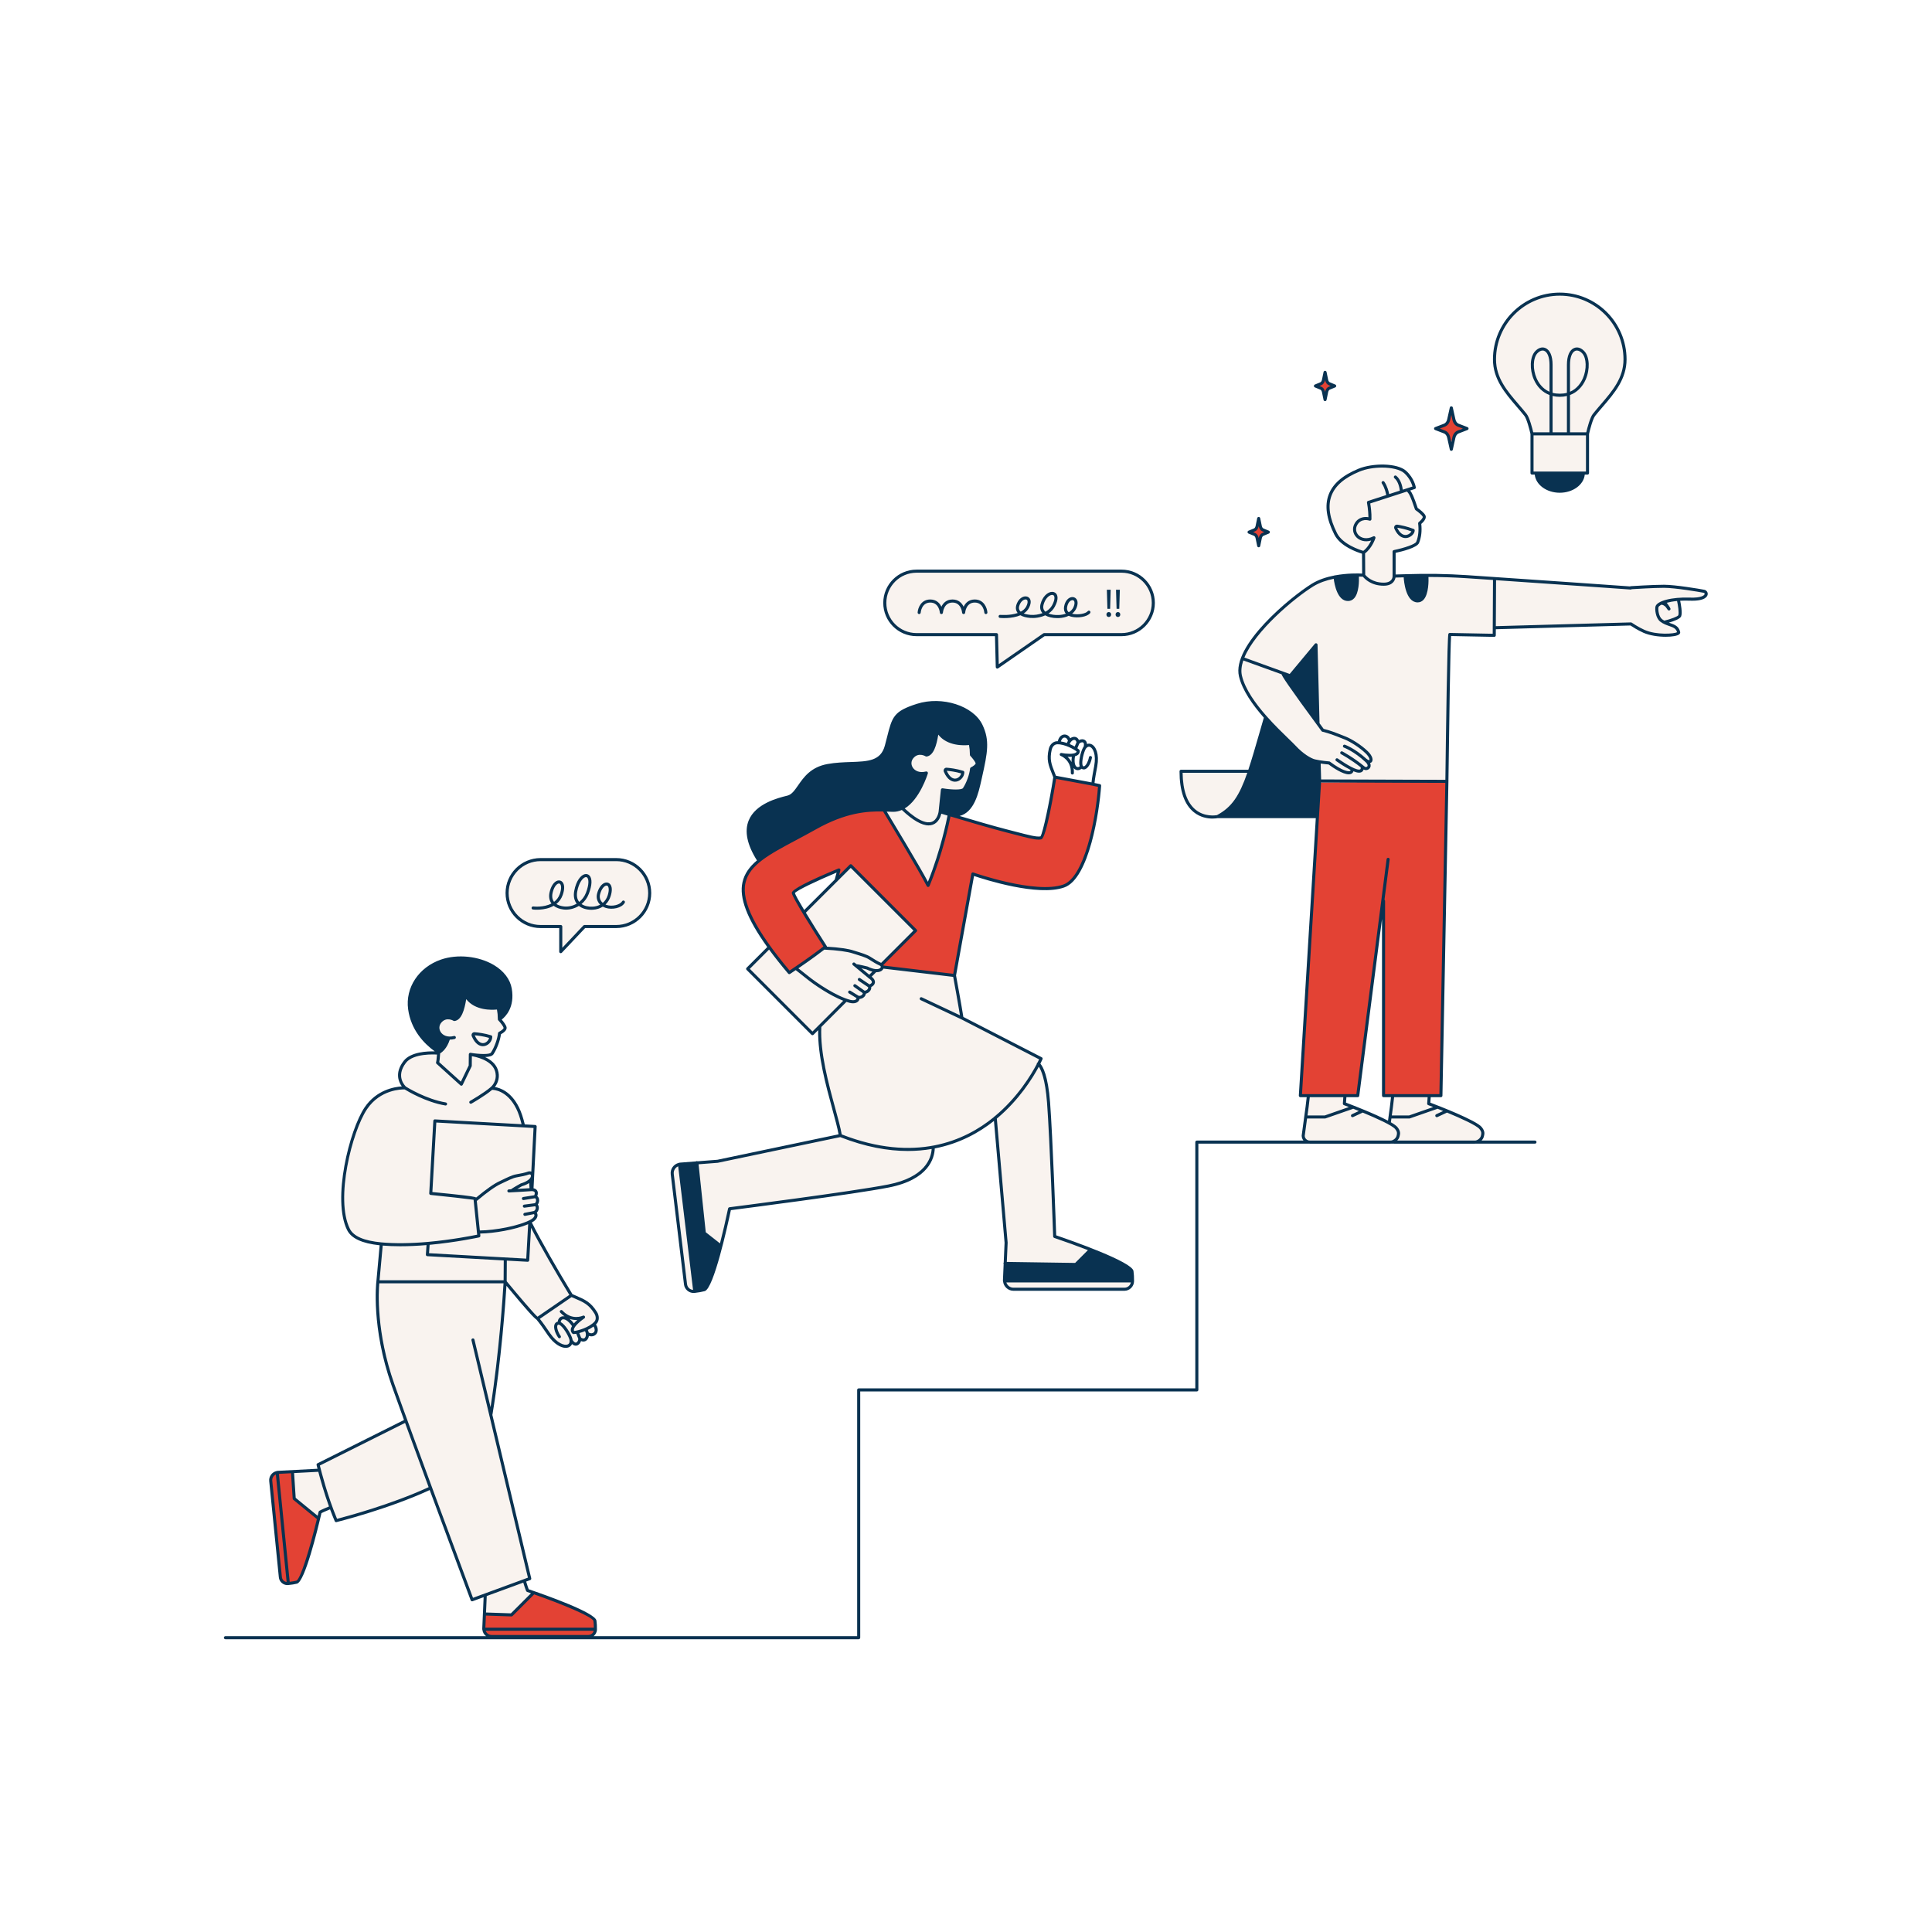 <svg xmlns="http://www.w3.org/2000/svg" xmlns:xlink="http://www.w3.org/1999/xlink" width="1080" zoomAndPan="magnify" viewBox="0 0 810 810" height="1080" preserveAspectRatio="xMidYMid meet" version="1.0"><defs><clipPath id="7725a0ebc3"><path d="M 93.816 122.672 L 716 122.672 L 716 687.422 L 93.816 687.422 Z M 93.816 122.672 " clip-rule="nonzero"/></clipPath></defs><path fill="#f9f3ef" d="M 272.391 374.422 C 272.391 382.172 266.105 388.453 258.359 388.453 L 245.043 388.453 L 235.102 398.984 L 235.102 388.453 L 226.633 388.453 C 218.883 388.453 212.602 382.172 212.602 374.422 C 212.602 366.672 218.883 360.391 226.633 360.391 L 258.359 360.391 C 266.105 360.391 272.391 366.672 272.391 374.422 Z M 470.23 239.465 L 384.254 239.465 C 376.938 239.465 370.953 245.449 370.953 252.766 C 370.953 260.082 376.938 266.066 384.254 266.066 L 417.777 266.066 L 418.121 279.668 L 437.77 266.066 L 470.23 266.066 C 477.547 266.066 483.531 260.082 483.531 252.766 C 483.531 245.449 477.547 239.465 470.23 239.465 Z M 249.559 549.824 C 248.078 547.355 243.637 544.395 239.359 543.328 C 238.289 540.695 222.5 512.238 222.5 512.238 C 222.5 512.238 224.5 511.086 224.637 510.207 C 224.773 509.332 224.555 508.316 224.555 508.316 C 224.555 508.316 226.145 506.781 224.992 505.082 C 225.57 503.902 225.434 502.613 224.254 501.488 C 225.734 500.613 223.703 498.582 222.801 498.445 C 222.801 496.473 222.801 495.566 222.801 495.566 L 224.473 472.266 L 219.621 471.77 C 219.621 471.77 218.184 457.738 205.801 456.145 C 208.598 454.828 208.762 452.031 208.27 449.562 C 207.777 447.098 204.074 444.137 201.359 442.406 C 204.238 442.656 207.527 443.887 209.09 435.828 C 209.914 433.441 209.422 433.359 209.422 433.359 L 211.887 431.141 L 209.422 427.191 L 208.516 422.668 C 208.516 422.668 201.031 425.547 194.863 417.238 C 192.973 425.875 192.23 427.109 190.258 427.438 C 189.434 426.371 185.898 426.121 184.5 428.836 C 183.102 431.551 184.254 436.156 189.023 435.086 C 188.777 437.555 185.57 440.68 184.172 441.34 C 184.172 441.34 175.863 440.844 170.188 444.711 C 164.512 448.578 167.227 455.566 169.75 456.117 C 162.512 457.32 154.176 458.09 148.145 476.184 C 142.113 494.277 142.664 512.922 147.488 517.418 C 151.766 520.926 159.77 521.586 159.77 521.586 L 158.895 537.266 C 158.895 537.266 156.863 550.645 159.988 564.465 C 163.113 578.281 170.023 595.227 170.023 595.227 C 170.023 595.227 133.16 613.875 133.258 613.977 C 133.359 614.078 133.672 616.035 133.672 616.035 L 122.484 617.102 L 123.059 628.043 L 133.672 636.02 L 134.164 634.129 L 138.688 632.32 L 140.992 637.254 C 140.992 637.254 170.434 628.945 180.387 623.766 C 182.113 628.617 197.824 670.48 197.824 670.48 L 203.336 668.836 L 202.922 676.484 L 214.273 677.062 L 222.992 667.77 L 221.348 666.699 L 219.867 663.078 L 221.84 661.68 L 214.52 628.863 L 205.719 591.605 C 205.719 591.605 207.527 584.367 209.094 567.836 C 210.656 551.305 211.969 537.898 211.969 537.898 L 225.297 552.703 C 225.297 552.703 229.242 557.965 229.57 558.543 C 229.902 559.117 233.93 564.547 236.645 564.383 C 239.359 564.219 239.523 562.324 239.523 562.324 C 239.523 562.324 241.414 564.465 242.238 563.312 C 243.062 562.16 243.227 561.258 243.227 561.258 C 243.227 561.258 244.211 562.16 245.035 561.75 C 245.855 561.34 246.516 559.527 246.516 559.527 C 246.516 559.527 248.078 559.859 248.898 559.281 C 249.723 558.707 250.215 556.484 249.477 555.5 C 250.461 554.02 251.039 552.293 249.559 549.824 Z M 379.207 338.336 C 376.469 340.09 371.094 339.762 371.094 339.762 C 371.094 339.762 386.887 366.738 388.859 371.344 C 390.395 368.273 397.852 344.148 398.07 341.734 C 394.781 340.422 394.781 340.422 394.781 340.422 L 395 331.426 C 395 331.426 401.359 332.633 403.664 330.988 C 405.965 329.344 407.172 322.543 407.172 322.543 C 407.172 322.543 409.586 322.656 409.586 320.133 C 409.586 317.609 406.953 316.074 406.953 316.074 L 406.734 311.578 C 406.734 311.578 396.426 313.66 393.574 306.316 C 391.711 311.578 390.832 316.074 388.422 316.621 C 385.789 315.309 383.703 315.418 381.73 318.488 C 379.758 321.559 383.703 325.617 388.309 323.969 C 383.594 333.512 383.047 336.145 379.207 338.336 Z M 470.121 529.809 L 455.316 523.34 L 442.375 518.406 C 442.375 518.406 440.293 474.977 439.742 462.367 C 439.312 452.465 436.66 447.516 435.535 445.836 C 436.172 444.582 436.488 443.844 436.488 443.844 C 436.488 443.844 409.312 429.898 403.301 426.77 C 402.578 421.961 400.176 408.977 400.176 408.977 L 368.516 405.496 L 383.867 390.145 L 356.719 363.332 L 313.457 406.188 L 340.641 433.371 L 344.195 429.816 L 343.707 430.41 C 342.891 446.062 350.777 466.734 352.285 475.906 L 326.297 481.23 L 301.457 486.82 L 285.336 487.973 C 285.336 487.973 282.211 488.551 281.801 491.344 C 281.387 494.141 287.473 538.887 287.473 538.887 C 287.473 538.887 287.887 541.352 291.422 541.352 C 294.957 541.352 296.523 539.953 296.523 539.953 C 296.523 539.953 299.895 532.387 302.773 519.309 C 305.652 506.234 305.816 506.727 305.816 506.727 L 340.605 502.285 L 366.926 498.254 C 366.926 498.254 389.855 496.215 391 481.066 C 401.824 479.129 410.516 474.27 417.289 468.676 L 421.758 520.707 C 421.758 520.707 420.551 533.32 421.102 536.828 C 421.648 540.34 425.047 540.777 425.047 540.777 C 425.047 540.777 463.32 540.559 468.586 540.777 C 473.848 540.996 473.957 539.023 474.617 538.363 C 475.273 537.707 474.836 534.086 474.508 532.551 C 474.176 531.016 470.121 529.809 470.121 529.809 Z M 608.844 466.535 C 601.828 463.574 599.086 462.477 599.086 462.477 L 599.195 458.969 L 583.953 458.969 L 582.414 470.48 L 574.848 467.301 L 563.664 462.586 L 563.555 458.969 L 548.641 458.746 L 546.445 475.855 C 546.445 475.855 545.57 478.926 549.188 478.926 C 552.809 478.926 618.934 478.926 618.934 478.926 C 618.934 478.926 621.457 477.719 621.566 475.418 C 621.676 473.113 618.695 470.344 608.844 466.535 Z M 714.781 248.191 C 713.793 246.984 702.5 246.109 698.988 245.781 C 695.48 245.449 683.086 246.438 683.086 246.438 C 683.086 246.438 632.012 242.957 626.5 242.793 C 620.992 242.629 603.227 241.23 598.125 241.312 C 593.027 241.395 584.637 241.148 584.637 241.148 L 584.637 231.277 C 584.637 231.277 592.695 229.219 594.012 227.824 C 595.328 226.426 595.328 219.188 595.328 219.188 C 595.328 219.188 597.137 217.543 596.973 216.473 C 596.809 215.402 595.824 214.5 593.602 212.852 C 593.191 210.141 590.23 205.781 590.23 205.781 C 590.23 205.781 590.23 205.285 592.863 204.383 C 592.449 199.281 587.27 194.922 579.207 195.086 C 571.148 195.254 561.195 199.695 558.316 206.602 C 555.438 213.512 557.824 219.27 560.621 224.613 C 563.418 229.961 571.477 231.605 571.477 231.605 L 571.641 240.98 C 571.641 240.98 562.184 240.406 551.242 245.012 C 540.305 249.617 528.215 264.75 528.215 264.75 C 528.215 264.75 517.77 275.938 520.566 284.656 C 523.363 293.375 530.598 300.941 530.598 300.941 L 523.363 323.477 C 523.363 323.477 503.621 323.477 494.902 323.477 C 494.902 341.734 506.09 342.559 510.531 342.559 C 514.973 342.559 551.984 342.559 551.984 342.559 L 553.574 327.59 L 606.434 327.262 L 607.746 266.066 L 625.953 266.066 L 626.391 263.215 L 683.855 261.68 C 683.855 261.68 689.234 264.684 694.273 266.176 C 699.309 267.672 703.594 265.629 703.594 264.973 C 703.594 264.312 703.156 262.777 701.73 262.34 C 700.305 261.902 698.551 260.695 698.551 260.695 C 698.551 260.695 702.938 259.051 703.922 258.5 C 704.91 257.953 704.031 251.48 704.031 251.48 C 704.031 251.48 709.953 250.715 712.258 250.715 C 714.562 250.715 715.77 249.398 714.781 248.191 Z M 642.305 181.891 L 642.305 198.34 L 644.055 198.34 C 644.055 202.539 648.477 205.941 653.938 205.941 C 659.395 205.941 663.816 202.539 663.816 198.34 L 665.566 198.34 L 665.566 181.891 C 665.566 181.891 666.973 175.59 668.285 173.949 C 674.004 166.781 681.301 160.523 681.301 150.68 C 681.301 135.566 669.047 123.316 653.938 123.316 C 638.824 123.316 626.57 135.566 626.57 150.68 C 626.57 160.523 633.867 166.781 639.59 173.949 C 640.898 175.59 642.305 181.891 642.305 181.891 Z M 642.305 181.891 " fill-opacity="1" fill-rule="nonzero"/><path fill="#e34234" d="M 418.688 347.219 C 421.43 348.316 434.699 351.934 436.344 351.387 C 437.988 350.84 442.484 326.164 442.484 326.164 L 461.016 329.375 C 461.016 329.375 461.895 336.473 456.523 353.91 C 451.148 371.344 447.969 372.113 436.891 372.441 C 425.816 372.77 407.871 366.41 407.871 366.41 L 400.176 408.977 L 399.387 408.961 L 370.543 405.672 L 369.777 404.137 L 383.867 390.145 L 356.684 362.961 L 350.516 369.176 L 351.715 364.727 C 351.715 364.727 342.031 368.824 332.711 373.977 C 332.93 376.719 346.066 396.949 346.066 396.949 L 330.914 407.773 C 330.914 407.773 317.906 391.961 313.738 382.094 C 309.57 372.223 311.875 367.508 316.699 362.023 C 321.523 356.539 340.277 348.316 349.598 343.492 C 358.922 338.664 370.656 339.434 370.656 339.434 C 370.656 339.434 384.801 365.754 389.078 370.578 C 393.355 363.996 398.18 341.406 398.18 341.406 C 398.18 341.406 415.945 346.121 418.688 347.219 Z M 545.188 459.355 L 569.234 459.355 L 579.785 377.266 L 580.055 459.355 L 604.105 459.355 L 605.938 370.031 L 606.613 327.582 L 553.465 328.082 Z M 225.129 667.934 L 223.355 668.156 L 214.438 677.309 L 203.004 676.648 C 203.004 676.648 202.348 683.066 203.004 683.805 C 203.664 684.547 203.004 685.945 207.777 686.027 C 212.547 686.109 246.188 686.684 246.188 686.684 C 246.188 686.684 250.461 686.355 249.477 680.516 C 248.98 677.965 244.211 675.992 244.211 675.992 Z M 133.332 637.766 L 132.926 636.02 L 123.07 628.094 L 122.473 616.625 C 122.473 616.625 116.172 616.645 115.527 617.379 C 114.879 618.113 113.449 617.605 113.887 622.371 C 114.324 627.133 117.406 660.734 117.406 660.734 C 117.406 660.734 118.188 664.961 123.75 663.363 C 126.172 662.602 127.57 657.637 127.57 657.637 Z M 527.805 218.773 C 527.73 218.539 527.227 222.477 524.266 222.969 C 525.5 223.547 527.555 224.613 527.555 227.738 C 527.887 226.176 528.871 223.465 531.258 223.051 C 529.035 222.066 528.133 219.844 527.805 218.773 Z M 608.305 172.758 C 608.195 172.375 607.438 178.75 602.977 179.551 C 604.836 180.48 607.934 182.215 607.934 187.273 C 608.426 184.742 609.914 180.348 613.504 179.684 C 610.16 178.086 608.801 174.488 608.305 172.758 Z M 555.191 157.336 C 555.191 157.336 555.852 161.613 551.902 161.613 C 553.793 162.766 555.602 163.504 555.438 166.793 C 555.602 164.41 557 162.93 559.059 161.777 C 556.508 160.625 556.18 159.145 555.191 157.336 Z M 555.191 157.336 " fill-opacity="1" fill-rule="nonzero"/><g clip-path="url(#7725a0ebc3)"><path fill="#093251" d="M 205.934 434.062 C 203.125 433.18 200.375 432.867 198.984 432.758 C 198.562 432.73 198.168 432.906 197.93 433.238 C 197.672 433.602 197.629 434.082 197.82 434.52 C 199.316 438 201.27 438.629 202.48 438.629 C 202.758 438.629 202.996 438.594 203.184 438.555 C 204.961 438.184 206.398 436.441 206.383 434.672 C 206.383 434.395 206.199 434.148 205.934 434.062 Z M 202.918 437.297 C 201.48 437.594 200.066 436.434 199.031 434.055 C 200.316 434.16 202.633 434.438 205.047 435.141 C 204.832 436.137 203.93 437.082 202.918 437.297 Z M 551.258 162.414 L 553.547 163.359 C 553.863 163.488 554.133 163.906 554.238 164.418 L 554.906 167.668 C 554.969 167.965 555.234 168.18 555.539 168.18 C 555.844 168.18 556.109 167.965 556.168 167.668 L 556.836 164.418 C 556.941 163.906 557.215 163.488 557.527 163.359 L 559.82 162.414 C 560.059 162.312 560.219 162.078 560.219 161.816 C 560.219 161.559 560.059 161.32 559.82 161.223 L 557.527 160.277 C 557.215 160.145 556.941 159.73 556.836 159.215 L 556.168 155.969 C 556.109 155.672 555.844 155.457 555.539 155.457 C 555.234 155.457 554.969 155.672 554.906 155.969 L 554.238 159.215 C 554.133 159.73 553.863 160.145 553.547 160.277 L 551.258 161.223 C 551.016 161.32 550.859 161.559 550.859 161.816 C 550.859 162.078 551.016 162.312 551.258 162.414 Z M 554.039 161.469 C 554.758 161.168 555.305 160.426 555.5 159.477 L 555.539 159.297 L 555.574 159.477 C 555.77 160.426 556.316 161.168 557.035 161.469 L 557.887 161.816 L 557.035 162.168 C 556.316 162.465 555.77 163.211 555.574 164.16 L 555.539 164.336 L 555.5 164.16 C 555.305 163.211 554.758 162.465 554.039 162.168 L 553.191 161.816 Z M 714.547 247.27 C 712.684 246.898 702.352 245.16 697.668 245.16 C 692.914 245.16 683.754 245.754 683.664 245.762 C 683.559 245.77 683.465 245.809 683.379 245.859 C 679.227 245.566 638.867 242.711 614.914 241.125 C 606.613 240.578 598.117 240.445 589.652 240.727 C 587.477 240.801 585.859 240.84 585.125 240.855 L 585.125 231.777 C 587.715 231.227 594.156 229.668 594.965 227.609 C 595.891 225.25 596.191 222.645 595.879 219.656 C 596.617 219.027 598.18 217.496 597.68 216.195 C 597.23 215.035 595.105 213.469 594.371 212.953 C 592.785 208.215 592.016 206.582 591.215 205.652 L 593.152 205.023 C 593.453 204.93 593.637 204.629 593.59 204.312 C 593.566 204.16 592.977 200.539 589.602 197.445 C 585.867 194.023 575.445 194.07 569.531 196.512 C 562.82 199.281 558.73 202.844 557.031 207.398 C 555.309 212 556.086 217.461 559.398 224.09 C 561.918 229.129 569.086 231.559 571.027 232.137 L 571.086 240.48 C 569.379 240.395 564.809 240.289 559.809 241.211 C 559.766 241.207 559.73 241.191 559.688 241.195 C 559.586 241.203 559.496 241.238 559.414 241.285 C 556.172 241.918 552.785 242.977 549.898 244.777 C 541.043 250.289 516.352 270.547 519.441 283.582 C 520.832 289.457 525.234 295.605 529.871 300.887 C 529.285 302.902 528.73 304.828 528.207 306.648 C 526.344 313.105 524.828 318.371 523.371 322.719 L 495.164 322.719 C 494.809 322.719 494.52 323.008 494.52 323.363 C 494.52 331.559 496.535 337.336 500.512 340.527 C 503.27 342.746 506.328 343.191 508.34 343.191 C 509.504 343.191 510.289 343.047 510.496 343.004 L 551.656 343.004 L 544.543 459.316 C 544.531 459.492 544.594 459.668 544.715 459.797 C 544.84 459.926 545.008 460 545.188 460 L 547.84 460 L 547.375 463.961 L 546.82 468.039 C 546.789 468.121 546.766 468.207 546.766 468.297 C 546.766 468.32 546.777 468.34 546.777 468.359 L 545.734 476.094 C 545.734 476.891 546.02 477.613 546.477 478.191 L 501.777 478.191 C 501.422 478.191 501.133 478.48 501.133 478.836 L 501.133 582.082 L 360.012 582.082 C 359.656 582.082 359.367 582.371 359.367 582.727 L 359.367 685.969 L 248.879 685.969 C 249.703 685.32 250.254 684.328 250.273 683.211 C 250.273 683.164 250.27 683.125 250.27 683.082 C 250.27 683.074 250.273 683.066 250.273 683.059 C 250.273 683.051 250.27 683.039 250.27 683.031 C 250.285 681.746 250.219 680.531 250.062 679.434 C 249.578 676.055 228.559 668.645 221.668 666.301 C 221.504 665.898 221.141 664.914 220.602 663.082 L 222.32 662.449 C 222.625 662.336 222.801 662.012 222.723 661.695 L 206.422 593.172 C 206.438 593.133 206.461 593.094 206.469 593.047 C 210.199 570.578 211.926 545.582 212.332 539.062 C 221 549.547 223.816 552.523 224.91 553.246 C 226.223 554.762 228.117 557.539 229.137 559.035 L 229.629 559.754 C 232.266 563.551 235.109 565.098 237.176 565.098 C 237.605 565.098 238.004 565.031 238.355 564.902 C 239.062 564.645 239.547 564.145 239.824 563.508 C 240.398 564.027 240.941 564.188 241.379 564.188 C 241.73 564.188 242.02 564.09 242.203 564 C 242.863 563.688 243.367 562.992 243.594 562.25 C 243.949 562.391 244.277 562.457 244.562 562.457 C 245.23 562.457 245.699 562.16 245.934 561.965 C 246.461 561.527 246.785 560.855 246.891 560.098 C 247.238 560.215 247.594 560.273 247.938 560.273 C 248.664 560.273 249.348 560.012 249.863 559.492 C 250.648 558.703 251.078 557.141 249.855 555.289 C 249.938 555.207 250.023 555.129 250.102 555.051 C 251.473 553.586 251.184 551.457 250.336 550.098 C 247.691 545.871 245.324 544.855 241.398 543.172 C 240.957 542.984 240.492 542.785 240.004 542.57 C 234.211 533.094 226.227 519.203 222.969 512.527 C 223.004 512.512 223.043 512.492 223.078 512.477 C 224.438 511.742 225.266 510.723 225.355 509.684 C 225.395 509.23 225.289 508.805 225.059 508.43 C 225.555 507.941 225.871 507.254 225.914 506.527 C 225.945 505.949 225.797 505.43 225.492 505.016 C 225.941 504.375 226.137 503.559 226 502.785 C 225.902 502.227 225.641 501.758 225.262 501.434 C 225.613 500.465 225.578 499.668 225.156 499.055 C 224.809 498.559 224.258 498.305 223.688 498.188 L 225.008 472.328 C 225.027 471.973 224.754 471.672 224.398 471.652 L 220.016 471.406 C 219.297 468.449 218.543 466.199 217.645 464.363 C 214.289 457.512 209.508 456.062 207.48 455.742 C 208.816 454.047 209.73 451.438 208.699 448.445 C 207.809 445.863 205.59 444.219 203.387 443.18 C 204.98 443.109 206.371 442.805 206.891 442.027 C 208.383 439.789 209.699 436.242 210.031 433.613 C 210.852 433.172 212.605 432.062 212.398 430.746 C 212.398 430.746 212.398 430.742 212.398 430.742 C 212.246 429.766 211.062 428.293 210.34 427.461 C 211.953 426.219 215.914 422.293 214.555 414.457 C 213.883 410.559 211.203 407.051 207.02 404.574 C 200.699 400.836 191.816 399.918 184.914 402.293 C 175.543 405.512 169.867 414.09 171.113 423.148 C 172.297 431.734 177.598 437.391 182.297 440.801 C 179.508 440.711 172.242 440.891 169.223 444.77 C 165.359 449.742 167.141 453.664 168.461 455.484 C 165.34 455.672 157.824 456.914 152.844 464.285 C 146.43 473.785 139.141 502.965 145.527 515.738 C 147.27 519.223 151.742 521.301 159.172 522.094 L 157.789 537.332 C 157.727 537.848 155.602 556.57 164.133 580.746 C 165.523 584.68 167.332 589.699 169.383 595.344 L 133.07 613.5 C 132.805 613.633 132.664 613.934 132.73 614.223 C 132.738 614.25 132.871 614.828 133.117 615.785 L 116.387 616.66 C 116.336 616.664 116.285 616.684 116.234 616.691 C 116.207 616.691 116.184 616.68 116.156 616.684 C 116.07 616.691 115.992 616.719 115.922 616.754 C 114.012 617.184 112.668 618.969 112.867 620.965 L 116.906 661.312 C 117.09 663.156 118.672 664.559 120.5 664.559 C 120.598 664.559 120.695 664.555 120.797 664.543 C 120.824 664.543 120.848 664.539 120.875 664.535 C 120.879 664.535 120.879 664.535 120.879 664.535 C 120.902 664.535 120.922 664.535 120.945 664.531 C 120.953 664.531 120.961 664.523 120.973 664.523 C 122.25 664.41 123.453 664.223 124.531 663.957 C 127.844 663.141 133.125 641.488 134.77 634.398 C 135.191 634.176 136.258 633.656 138.375 632.809 C 138.988 634.473 139.645 636.141 140.34 637.777 C 140.445 638.02 140.68 638.168 140.934 638.168 C 140.984 638.168 141.035 638.164 141.086 638.152 C 141.301 638.098 162.508 632.848 180.156 624.707 C 188.805 648.129 197.184 670.555 197.324 670.938 C 197.422 671.195 197.668 671.355 197.93 671.355 C 198.004 671.355 198.078 671.344 198.152 671.316 L 202.762 669.625 L 202.188 682.824 C 202.188 682.879 202.199 682.93 202.203 682.98 C 202.199 683.008 202.188 683.031 202.188 683.059 C 202.188 683.141 202.207 683.223 202.234 683.293 C 202.367 684.391 202.941 685.34 203.781 685.969 L 94.52 685.969 C 94.164 685.969 93.875 686.258 93.875 686.613 C 93.875 686.969 94.164 687.258 94.52 687.258 L 360.012 687.258 C 360.367 687.258 360.656 686.969 360.656 686.613 L 360.656 583.367 L 501.777 583.367 C 502.137 583.367 502.422 583.082 502.422 582.727 L 502.422 479.48 L 549.051 479.48 C 549.074 479.48 549.098 479.488 549.125 479.488 L 583.008 479.488 C 583.031 479.488 583.055 479.48 583.082 479.48 L 584.438 479.48 C 584.449 479.48 584.461 479.488 584.477 479.488 L 618.359 479.488 C 618.383 479.488 618.406 479.48 618.434 479.48 L 643.543 479.48 C 643.902 479.48 644.188 479.191 644.188 478.836 C 644.188 478.48 643.902 478.191 643.543 478.191 L 621.145 478.191 C 621.629 477.688 621.988 477.086 622.129 476.445 L 622.184 476.211 C 622.379 475.391 622.645 474.266 621.246 472.539 C 618.934 469.676 603.059 463.57 599.672 462.289 L 599.836 460 L 604.105 460 C 604.457 460 604.742 459.719 604.75 459.367 L 607.258 327.594 C 607.258 327.594 607.258 327.594 607.258 327.59 C 607.539 304.805 608.059 270.863 608.375 266.66 L 626.457 267.012 C 626.457 267.012 626.461 267.012 626.461 267.012 C 626.465 267.012 626.465 267.012 626.465 267.012 C 626.469 267.012 626.469 267.012 626.469 267.012 C 626.633 267.012 626.781 266.945 626.895 266.844 C 626.902 266.836 626.914 266.836 626.918 266.828 C 626.922 266.828 626.922 266.828 626.922 266.824 C 626.977 266.773 627.02 266.707 627.055 266.633 C 627.055 266.629 627.059 266.625 627.062 266.621 C 627.07 266.605 627.066 266.582 627.074 266.566 C 627.094 266.504 627.113 266.441 627.113 266.375 L 627.141 263.809 L 683.574 262.238 C 684.219 262.672 686.535 264.188 688.977 265.273 C 691.664 266.469 695.312 266.969 698.371 266.969 C 701.031 266.969 703.25 266.59 704.016 265.953 C 704.359 265.668 704.504 265.281 704.41 264.895 C 703.832 262.496 702.074 261.879 700.211 261.23 C 700.035 261.168 699.859 261.105 699.684 261.043 C 701.773 260.441 704.453 259.473 704.844 258.379 C 705.387 256.859 704.719 253.293 704.418 251.871 C 705.641 251.801 706.969 251.781 708.414 251.836 C 714.914 252.082 715.859 250.055 715.961 249.176 C 716.066 248.285 715.445 247.449 714.547 247.27 Z M 220.605 667.098 C 220.652 667.195 220.73 667.273 220.82 667.336 C 220.844 667.352 220.867 667.367 220.895 667.379 C 220.926 667.395 220.945 667.418 220.98 667.43 C 221.52 667.613 222.066 667.801 222.613 667.988 L 214.195 676.402 L 203.77 676.047 L 204.07 669.156 C 204.07 669.152 204.07 669.148 204.07 669.145 L 219.387 663.523 C 220.168 666.156 220.586 667.055 220.605 667.098 Z M 201.305 517.168 C 207.125 517.102 216.023 515.559 221.438 513.25 L 220.633 527.684 L 179.875 525.41 L 180.121 521.898 C 191.348 520.852 200.797 518.805 200.891 518.785 C 201.211 518.715 201.43 518.414 201.395 518.09 C 201.363 517.773 201.332 517.477 201.305 517.168 Z M 241.648 562.836 C 241.059 563.121 240.434 562.359 240.074 561.793 C 239.879 560.172 237.66 556.254 235.82 554.777 C 235.578 554.582 235.344 554.441 235.113 554.328 C 235.09 554 235.223 553.59 235.535 553.34 C 235.984 552.969 236.684 553.059 237.508 553.582 C 238.289 554.086 239.062 554.895 239.812 555.969 C 239.535 556.449 239.344 556.934 239.305 557.402 C 239.254 558.074 239.492 558.672 239.996 559.141 C 240.113 559.242 240.258 559.305 240.414 559.309 C 240.441 559.309 240.473 559.309 240.504 559.309 C 240.785 559.309 241.164 559.266 241.598 559.191 C 241.883 559.824 242.156 560.484 242.402 561.172 C 242.566 561.621 242.195 562.578 241.648 562.836 Z M 238.816 552.957 C 239.984 553.352 241.09 553.453 242.035 553.41 C 241.543 553.848 241.039 554.344 240.602 554.859 C 240.023 554.09 239.43 553.449 238.816 552.957 Z M 245.113 560.973 C 244.664 561.344 244.086 561.117 243.633 560.82 C 243.625 560.793 243.625 560.762 243.613 560.734 C 243.387 560.102 243.137 559.492 242.875 558.902 C 243.617 558.703 244.434 558.43 245.266 558.094 L 245.352 558.285 C 245.477 558.551 245.551 558.82 245.594 559.078 C 245.598 559.113 245.598 559.145 245.605 559.176 C 245.711 559.961 245.488 560.66 245.113 560.973 Z M 248.949 558.586 C 248.516 559.023 247.703 559.18 246.812 558.641 C 246.746 558.336 246.656 558.031 246.52 557.738 L 246.445 557.574 C 247.297 557.164 248.121 556.68 248.855 556.137 C 249.434 557.102 249.496 558.035 248.949 558.586 Z M 240.891 544.359 C 244.711 545.996 246.812 546.898 249.242 550.781 C 249.672 551.465 250.203 553.055 249.16 554.168 C 246.918 556.559 242.262 557.891 240.715 558.012 C 240.613 557.863 240.574 557.699 240.59 557.504 C 240.699 556.105 243.359 553.836 245.008 552.73 C 245.289 552.547 245.375 552.176 245.211 551.879 C 245.043 551.586 244.68 551.469 244.375 551.613 C 244.188 551.703 239.754 553.703 235.812 549.438 C 235.574 549.176 235.164 549.16 234.902 549.402 C 234.645 549.645 234.625 550.051 234.867 550.312 C 235.461 550.953 236.066 551.465 236.672 551.879 C 235.684 551.715 235.016 552.098 234.723 552.34 C 234.188 552.77 233.887 553.441 233.84 554.109 C 233.195 554.25 232.723 554.645 232.488 555.25 C 231.859 556.852 233.051 559.445 234.004 560.793 C 234.207 561.086 234.609 561.156 234.902 560.949 C 235.191 560.742 235.262 560.34 235.055 560.051 C 234.004 558.562 233.367 556.539 233.688 555.719 C 233.766 555.516 233.895 555.414 234.121 555.363 C 234.191 555.352 234.465 555.34 235.016 555.781 C 236.766 557.188 238.789 561.074 238.797 562.008 C 238.797 562.012 238.805 562.02 238.805 562.027 C 238.805 562.039 238.801 562.047 238.801 562.059 C 238.852 562.637 238.742 563.391 237.918 563.691 C 236.637 564.152 233.656 563.293 230.688 559.02 L 230.199 558.309 C 229.273 556.949 227.637 554.551 226.324 552.938 L 239.629 543.812 C 240.062 544 240.492 544.188 240.891 544.359 Z M 238.691 542.891 L 225.352 552.043 C 223.805 550.734 216.816 542.48 212.434 537.164 L 212.488 528.52 L 221.203 529.004 C 221.215 529.008 221.227 529.008 221.238 529.008 C 221.578 529.008 221.863 528.742 221.883 528.398 L 222.641 514.758 C 226.258 521.844 233.242 533.957 238.691 542.891 Z M 224.094 499.789 C 224.277 500.051 224.23 500.52 223.992 501.113 L 219.344 501.855 C 218.992 501.91 218.754 502.242 218.809 502.594 C 218.859 502.91 219.133 503.137 219.445 503.137 C 219.477 503.137 219.512 503.133 219.547 503.129 L 224.332 502.363 C 224.598 502.527 224.699 502.828 224.73 503.012 C 224.805 503.438 224.684 504.02 224.281 504.445 L 219.758 505.047 C 219.402 505.094 219.156 505.414 219.203 505.77 C 219.246 506.094 219.523 506.328 219.84 506.328 C 219.867 506.328 219.898 506.328 219.926 506.324 L 224.395 505.727 C 224.605 505.965 224.637 506.27 224.629 506.457 C 224.598 506.977 224.285 507.484 223.867 507.723 L 219.938 508.492 C 219.586 508.559 219.359 508.898 219.43 509.246 C 219.488 509.555 219.758 509.766 220.059 509.766 C 220.102 509.766 220.141 509.762 220.184 509.754 L 223.879 509.031 C 224.008 509.195 224.09 509.371 224.07 509.574 C 224.031 510.031 223.59 510.734 222.469 511.34 C 217.527 514.008 207.469 515.832 201.176 515.883 C 200.512 509.297 200.086 505.262 199.898 503.484 C 199.957 503.457 200.016 503.43 200.07 503.383 C 204.301 499.824 207.844 497.324 210.047 496.344 C 210.281 496.238 210.645 496.062 211.09 495.844 C 212.613 495.102 215.172 493.855 216.496 493.641 C 218.293 493.348 220.781 492.805 221.621 492.453 C 221.941 492.324 222.23 492.332 222.41 492.48 C 222.582 492.621 222.645 492.879 222.582 493.188 C 222.402 494.07 221.199 495.312 218.371 496.141 C 218.328 496.152 218.281 496.172 218.238 496.195 C 217.895 496.391 214.879 498.082 214.227 498.605 L 213.316 498.66 C 212.961 498.68 212.691 498.984 212.711 499.34 C 212.734 499.695 213.031 499.957 213.395 499.945 L 214.969 499.852 C 215.207 499.84 220.793 499.562 222.734 499.395 C 222.734 499.395 222.738 499.395 222.738 499.395 C 222.738 499.395 222.742 499.395 222.742 499.395 C 222.742 499.395 222.746 499.395 222.75 499.395 C 223.238 499.352 223.863 499.457 224.094 499.789 Z M 222.008 498.156 C 220.656 498.258 218.469 498.379 216.871 498.465 C 217.535 498.074 218.246 497.668 218.805 497.355 C 220.145 496.957 221.125 496.48 221.852 495.992 C 221.906 496.707 221.957 497.426 222.008 498.156 Z M 223.688 472.902 L 222.754 491.211 C 222.27 491.02 221.691 491.031 221.129 491.266 C 220.453 491.543 218.191 492.059 216.293 492.367 C 214.777 492.613 212.215 493.859 210.523 494.688 C 210.098 494.895 209.746 495.066 209.523 495.168 C 207.254 496.176 203.848 498.562 199.656 502.055 C 199.531 501.984 199.348 501.918 199.07 501.848 C 199.105 501.836 199.141 501.832 199.172 501.828 C 199.121 501.824 199.078 501.832 199.035 501.836 C 197.461 501.441 193.109 500.934 181.277 499.766 L 182.922 470.629 Z M 211.125 430.945 C 211.176 431.281 210.199 432.109 209.152 432.617 C 208.949 432.715 208.812 432.91 208.789 433.137 C 208.559 435.57 207.25 439.16 205.816 441.312 C 205.273 442.133 200.977 442.02 197.305 441.398 C 197.121 441.371 196.93 441.418 196.785 441.539 C 196.641 441.66 196.555 441.84 196.555 442.027 L 196.504 446.699 L 193.215 453.492 L 184.164 445.316 C 184.273 444.777 184.402 443.723 184.535 441.629 C 185.496 441.051 187.406 439.492 188.582 435.871 C 189.215 435.867 189.902 435.785 190.637 435.594 C 190.984 435.504 191.188 435.152 191.102 434.809 C 191.012 434.461 190.656 434.254 190.316 434.348 C 187.477 435.082 185.594 433.977 184.773 432.695 C 183.965 431.434 184.043 429.938 184.98 428.789 C 187.105 426.18 190.02 427.902 190.141 427.977 C 190.266 428.051 190.41 428.082 190.555 428.066 C 193.477 427.703 194.723 423.449 195.461 418.895 C 199.258 423.762 206.211 423.469 208.348 423.25 C 208.605 424.715 208.684 425.402 208.727 427.367 C 208.727 427.375 208.73 427.387 208.734 427.398 C 208.734 427.43 208.746 427.457 208.75 427.488 C 208.762 427.539 208.773 427.586 208.797 427.633 C 208.805 427.645 208.801 427.656 208.809 427.664 C 208.82 427.684 208.84 427.695 208.852 427.715 C 208.871 427.742 208.879 427.77 208.902 427.793 C 209.762 428.707 211.02 430.289 211.125 430.945 Z M 146.68 515.16 C 140.48 502.758 147.641 474.297 153.914 465.008 C 159.473 456.773 168.406 456.707 169.656 456.746 C 170.84 457.484 178.535 462.117 186.699 463.48 C 186.734 463.484 186.77 463.488 186.805 463.488 C 187.117 463.488 187.391 463.266 187.441 462.949 C 187.5 462.598 187.262 462.266 186.91 462.207 C 178.707 460.84 170.727 455.898 170.242 455.594 C 169.871 455.262 165.75 451.34 170.238 445.562 C 173.367 441.543 182.371 442.078 183.211 442.137 C 183.043 444.523 182.895 445.141 182.859 445.25 C 182.738 445.5 182.793 445.812 183.008 446.008 L 192.988 455.023 C 193.105 455.133 193.262 455.191 193.418 455.191 C 193.461 455.191 193.5 455.188 193.543 455.18 C 193.742 455.141 193.91 455.012 194 454.828 L 197.727 447.133 C 197.77 447.047 197.789 446.953 197.793 446.859 L 197.832 442.824 C 198.957 443.004 205.898 444.273 207.48 448.863 C 208.523 451.895 207.195 454.465 205.738 455.746 C 202.945 458.207 197.125 461.527 197.07 461.562 C 196.758 461.738 196.652 462.133 196.828 462.441 C 196.945 462.648 197.164 462.766 197.387 462.766 C 197.496 462.766 197.605 462.738 197.707 462.684 C 197.945 462.547 203.414 459.418 206.367 456.902 C 206.422 456.914 206.473 456.934 206.527 456.934 C 206.531 456.934 206.531 456.934 206.531 456.934 C 206.766 456.953 212.594 456.984 216.484 464.93 C 217.305 466.598 218 468.66 218.664 471.332 L 182.352 469.309 C 181.988 469.273 181.691 469.559 181.672 469.914 L 179.957 500.309 C 179.953 500.344 179.965 500.379 179.973 500.414 C 179.977 500.461 179.977 500.504 179.988 500.547 C 180.004 500.586 180.027 500.617 180.047 500.652 C 180.066 500.691 180.082 500.73 180.109 500.762 C 180.137 500.793 180.172 500.812 180.207 500.84 C 180.238 500.863 180.266 500.895 180.305 500.914 C 180.34 500.934 180.383 500.941 180.426 500.953 C 180.461 500.961 180.496 500.98 180.535 500.984 C 186.859 501.609 196.168 502.676 198.551 503.004 C 198.703 504.41 199.199 509.098 200.055 517.645 C 197.832 518.102 189.281 519.785 179.457 520.668 C 172.383 521.309 165.266 521.383 159.934 520.879 C 159.93 520.879 159.93 520.879 159.93 520.879 C 152.59 520.188 148.258 518.316 146.68 515.16 Z M 160.457 522.215 C 162.672 522.402 165.148 522.5 167.797 522.5 C 171.289 522.5 175.051 522.332 178.82 522.012 L 178.547 525.973 C 178.531 526.145 178.59 526.316 178.703 526.445 C 178.82 526.574 178.98 526.652 179.152 526.66 L 211.199 528.449 L 211.145 536.75 L 159.133 536.75 Z M 118.188 661.184 L 114.148 620.836 C 114.035 619.688 114.68 618.645 115.656 618.188 L 120.168 663.242 C 119.129 663.098 118.297 662.277 118.188 661.184 Z M 124.223 662.707 C 123.379 662.914 122.441 663.062 121.457 663.172 L 116.926 617.922 L 122.008 617.656 L 122.707 628.332 C 122.719 628.512 122.801 628.676 122.941 628.789 L 132.688 636.762 C 132.742 636.805 132.801 636.836 132.859 636.859 C 129.805 649.496 125.855 662.285 124.223 662.707 Z M 133.871 633.422 C 133.785 633.473 133.719 633.551 133.664 633.641 C 133.629 633.695 133.598 633.758 133.582 633.82 C 133.582 633.824 133.578 633.824 133.578 633.828 C 133.449 634.383 133.32 634.945 133.184 635.508 L 123.973 627.973 L 123.293 617.59 L 133.445 617.059 C 134.281 620.258 135.828 625.773 137.926 631.602 C 134.883 632.816 133.914 633.395 133.871 633.422 Z M 141.312 636.766 C 137.34 627.297 134.684 616.797 134.105 614.426 L 169.824 596.566 C 172.809 604.762 176.27 614.18 179.707 623.496 C 163.711 630.887 144.711 635.898 141.312 636.766 Z M 211.105 538.039 C 210.844 542.363 209.27 567.008 205.66 589.965 L 198.914 561.625 C 198.832 561.277 198.484 561.066 198.141 561.148 C 197.793 561.23 197.582 561.578 197.664 561.922 L 221.336 661.438 L 198.309 669.887 C 195.82 663.223 173.465 603.312 165.348 580.316 C 157.672 558.562 158.719 541.312 159.012 538.039 M 203.715 677.336 L 214.43 677.703 C 214.438 677.703 214.445 677.703 214.453 677.703 C 214.625 677.703 214.789 677.633 214.91 677.512 L 223.812 668.609 C 223.863 668.562 223.895 668.504 223.922 668.445 C 236.191 672.746 248.527 677.949 248.785 679.617 C 248.91 680.473 248.961 681.426 248.969 682.414 L 203.492 682.414 Z M 246.668 685.469 L 206.117 685.469 C 204.965 685.469 203.992 684.723 203.633 683.703 L 248.914 683.703 C 248.668 684.727 247.766 685.469 246.668 685.469 Z M 593.215 213.562 C 593.223 213.578 593.238 213.586 593.242 213.598 C 593.285 213.703 593.348 213.797 593.445 213.871 C 593.449 213.875 593.453 213.883 593.461 213.887 C 593.461 213.887 593.461 213.891 593.465 213.891 C 594.562 214.645 596.223 216.004 596.477 216.66 C 596.629 217.051 595.699 218.168 594.805 218.871 C 594.625 219.008 594.535 219.23 594.559 219.453 C 594.91 222.375 594.648 224.891 593.766 227.141 C 593.352 228.191 588.598 229.758 584.426 230.605 C 584.414 230.609 584.402 230.617 584.391 230.621 C 584.078 230.668 583.84 230.926 583.84 231.246 L 583.84 241.703 C 583.832 241.969 583.691 244.281 580.125 244.281 C 575.281 244.281 572.902 241.625 572.379 240.957 L 572.316 232.008 C 575.328 229.723 576.598 225.812 576.648 225.648 C 576.727 225.398 576.652 225.129 576.453 224.961 C 576.258 224.793 575.977 224.758 575.746 224.875 C 572.969 226.277 570.758 225.555 569.613 224.41 C 568.484 223.277 568.23 221.695 568.945 220.285 C 570.57 217.09 573.988 218.227 574.133 218.273 C 574.328 218.344 574.543 218.312 574.711 218.199 C 574.879 218.082 574.984 217.895 574.988 217.688 C 575.086 215.059 574.676 212.25 574.477 211.074 L 589.836 206.098 C 590.617 206.773 591.289 207.773 593.215 213.562 Z M 560.551 223.516 C 557.406 217.223 556.648 212.098 558.234 207.848 C 559.809 203.648 563.66 200.328 570.023 197.703 C 572.734 196.582 576.176 196.039 579.426 196.039 C 583.379 196.039 587.039 196.848 588.73 198.395 C 591.035 200.508 591.906 202.934 592.191 203.98 L 588.129 205.297 C 587.973 204.09 587.391 201.066 585.418 199.492 C 585.141 199.27 584.738 199.316 584.512 199.59 C 584.293 199.871 584.336 200.273 584.613 200.496 C 586.355 201.891 586.793 204.91 586.879 205.703 L 582.422 207.148 C 582.242 206.219 581.695 203.863 580.41 201.977 C 580.211 201.684 579.809 201.605 579.516 201.805 C 579.219 202.004 579.145 202.406 579.344 202.699 C 580.562 204.492 581.062 206.863 581.188 207.547 L 573.543 210.023 C 573.234 210.121 573.051 210.438 573.113 210.758 C 573.117 210.793 573.707 213.848 573.715 216.844 C 571.953 216.531 569.25 216.848 567.797 219.703 C 566.836 221.598 567.191 223.801 568.703 225.316 C 569.945 226.566 572.141 227.441 574.859 226.621 C 574.27 227.867 573.199 229.703 571.574 230.953 C 570.121 230.527 562.898 228.207 560.551 223.516 Z M 520.691 283.285 C 520.234 281.344 520.492 279.184 521.266 276.902 L 537.305 282.699 C 537.469 283.371 539.234 286.395 554.047 306.527 C 554.137 306.648 554.266 306.734 554.41 306.77 C 557.457 307.531 559.016 308.148 562.773 309.637 L 563.703 310.004 C 566.051 310.934 570.016 313.391 572.578 315.895 C 574.191 317.473 574.258 318.531 574.129 318.672 C 574.082 318.723 573.656 318.73 572.961 318.16 C 572.938 318.141 572.91 318.137 572.887 318.121 C 568.039 313.73 564.059 312.297 563.887 312.234 C 563.555 312.113 563.184 312.293 563.066 312.629 C 562.949 312.965 563.125 313.332 563.461 313.449 C 563.5 313.465 567.652 314.961 572.508 319.516 C 573.301 320.262 573.578 320.965 573.238 321.352 C 573.008 321.609 572.52 321.703 572.191 321.426 C 567.602 317.598 562.883 315.086 562.836 315.059 C 562.52 314.895 562.129 315.016 561.965 315.328 C 561.797 315.645 561.918 316.031 562.23 316.199 C 562.273 316.223 566.293 318.363 570.477 321.695 C 570.48 321.711 570.477 321.727 570.48 321.746 C 570.496 321.832 570.551 322.309 570.34 322.508 C 570.137 322.703 569.617 322.711 568.922 322.527 C 566.207 321.797 560.965 318.066 560.914 318.027 C 560.625 317.824 560.223 317.891 560.016 318.18 C 559.809 318.469 559.875 318.871 560.164 319.078 C 560.332 319.199 563.441 321.41 566.211 322.801 C 566.191 323.133 566.059 323.219 565.996 323.254 C 565.363 323.586 562.793 323.199 557.637 319.363 C 557.539 319.289 557.426 319.246 557.301 319.238 C 557.266 319.234 553.746 318.957 551.344 318.379 C 549.598 317.961 546.32 316.004 543.246 312.691 C 542.527 311.918 541.461 310.887 540.113 309.582 C 537.676 307.223 534.387 304.031 531.184 300.43 C 531.133 300.309 531.043 300.207 530.926 300.137 C 526.363 294.961 522.035 288.953 520.691 283.285 Z M 510.215 341.746 C 509.57 341.863 505.055 342.535 501.305 339.512 C 497.762 336.652 495.914 331.441 495.812 324.008 L 522.934 324.008 C 519.625 333.547 516.5 338.395 510.215 341.746 Z M 585.578 475.914 L 585.516 476.176 C 585.301 477.176 584.105 478.152 583.074 478.191 L 549.051 478.191 C 547.926 478.152 547.02 477.23 547.016 476.184 L 547.996 468.941 L 555.52 468.941 C 555.594 468.941 555.664 468.93 555.73 468.906 L 567.16 464.926 C 567.223 464.906 567.27 464.867 567.316 464.832 C 568.074 465.133 568.875 465.457 569.699 465.789 L 566.77 467.16 C 566.445 467.309 566.305 467.695 566.457 468.016 C 566.566 468.25 566.797 468.387 567.039 468.387 C 567.133 468.387 567.227 468.367 567.312 468.328 L 571.32 466.457 C 577.172 468.879 583.664 471.828 584.895 473.348 C 585.895 474.586 585.746 475.199 585.578 475.914 Z M 563.418 463.328 C 564.016 463.551 564.734 463.824 565.523 464.133 L 555.41 467.656 L 548.172 467.656 L 548.652 464.121 L 549.137 460 L 563.191 460 L 563 462.676 C 562.98 462.961 563.148 463.227 563.418 463.328 Z M 580.059 460 L 583.191 460 L 582.727 463.961 L 582.172 468.043 C 582.137 468.121 582.117 468.207 582.117 468.301 C 582.117 468.316 582.129 468.336 582.129 468.352 L 581.926 469.855 C 576.312 466.883 566.848 463.242 564.32 462.289 L 564.484 460 L 569.234 460 C 569.32 460 569.398 459.984 569.473 459.953 C 569.5 459.941 569.523 459.922 569.547 459.906 C 569.594 459.883 569.637 459.859 569.672 459.824 C 569.695 459.801 569.715 459.773 569.734 459.75 C 569.762 459.711 569.789 459.676 569.812 459.633 C 569.828 459.602 569.832 459.566 569.844 459.535 C 569.852 459.504 569.871 459.473 569.875 459.438 L 579.414 385.289 L 579.414 459.355 C 579.414 459.711 579.699 460 580.059 460 Z M 602.668 464.832 C 603.426 465.133 604.227 465.457 605.051 465.789 L 602.117 467.16 C 601.797 467.309 601.656 467.695 601.809 468.016 C 601.918 468.25 602.148 468.387 602.391 468.387 C 602.484 468.387 602.574 468.367 602.664 468.328 L 606.672 466.457 C 612.523 468.879 619.016 471.828 620.246 473.348 C 621.242 474.586 621.098 475.199 620.93 475.91 L 620.867 476.176 C 620.652 477.176 619.457 478.152 618.426 478.191 L 585.793 478.191 C 586.277 477.688 586.637 477.086 586.777 476.445 L 586.828 476.211 C 587.023 475.391 587.293 474.27 585.895 472.539 C 585.438 471.973 584.449 471.281 583.133 470.523 L 583.348 468.941 L 590.871 468.941 C 590.945 468.941 591.016 468.93 591.082 468.906 L 602.512 464.926 C 602.574 464.906 602.621 464.867 602.668 464.832 Z M 600.875 464.133 L 590.762 467.656 L 583.523 467.656 L 584.004 464.121 L 584.488 460 L 598.543 460 L 598.352 462.676 C 598.332 462.961 598.5 463.227 598.77 463.328 C 599.363 463.551 600.086 463.824 600.875 464.133 Z M 603.473 458.711 L 580.699 458.711 L 580.699 377.711 C 580.699 377.508 580.602 377.332 580.449 377.215 L 582.621 360.359 C 582.664 360.008 582.414 359.684 582.062 359.637 C 581.703 359.602 581.387 359.844 581.34 360.195 L 568.668 458.711 L 545.871 458.711 L 553.863 328.07 L 605.957 328.223 Z M 625.828 265.711 L 607.844 265.363 C 607.594 265.367 607.355 265.504 607.246 265.738 C 606.77 266.77 606.207 308.359 605.977 326.938 L 553.883 326.781 L 553.703 320.125 C 555.184 320.34 556.531 320.465 557.016 320.508 C 558.938 321.922 562.945 324.637 565.473 324.637 C 565.895 324.637 566.273 324.562 566.594 324.395 C 566.859 324.258 567.254 323.957 567.426 323.363 C 567.836 323.535 568.23 323.676 568.59 323.77 C 569.031 323.891 569.434 323.949 569.789 323.949 C 570.395 323.949 570.879 323.777 571.234 323.438 C 571.492 323.191 571.633 322.895 571.707 322.609 C 572.008 322.77 572.328 322.875 572.664 322.875 C 573.238 322.875 573.809 322.648 574.199 322.203 C 574.668 321.68 574.859 320.859 574.398 319.902 C 574.68 319.832 574.926 319.715 575.09 319.531 C 575.797 318.738 575.574 317.023 573.477 314.973 C 570.699 312.258 566.609 309.77 564.176 308.805 L 563.246 308.438 C 559.633 307.008 557.938 306.336 554.949 305.574 C 554.395 304.824 553.812 304.031 553.223 303.223 L 552.383 270.32 C 552.375 270.051 552.203 269.816 551.949 269.727 C 551.699 269.637 551.418 269.715 551.242 269.922 L 540.711 282.562 L 521.715 275.695 C 526.328 264.477 542.582 250.848 550.578 245.867 C 553.156 244.266 556.207 243.27 559.176 242.656 C 559.469 245.016 560.707 251.98 565.145 251.98 C 566.152 251.98 567.016 251.598 567.719 250.84 C 569.809 248.586 569.797 243.484 569.73 241.734 C 570.508 241.746 571.086 241.773 571.402 241.793 C 572.121 242.691 574.832 245.57 580.125 245.57 C 584.059 245.57 584.895 243.156 585.074 242.148 C 585.645 242.133 586.859 242.105 588.504 242.051 C 588.602 243.652 589.348 252.355 594.188 252.551 C 594.242 252.555 594.293 252.555 594.344 252.555 C 595.273 252.555 596.086 252.207 596.758 251.52 C 599.105 249.117 598.949 243.082 598.891 241.891 C 604.242 241.902 609.578 242.066 614.828 242.414 C 618.246 242.637 622.008 242.891 625.945 243.156 Z M 703.633 257.938 C 703.375 258.453 700.66 259.508 697.789 260.211 C 697.469 260.035 697.152 259.84 696.844 259.602 C 695.383 258.484 695.129 255.457 695.305 254.613 C 695.375 254.289 695.828 253.895 696.617 253.504 C 697.918 253.789 698.371 254.461 698.805 255.117 C 698.945 255.336 699.086 255.543 699.234 255.719 C 699.359 255.871 699.543 255.949 699.727 255.949 C 699.836 255.949 699.941 255.922 700.043 255.867 C 700.312 255.715 700.438 255.395 700.34 255.102 C 700.203 254.691 699.367 253.504 698.793 252.715 C 699.961 252.398 701.41 252.129 703.117 251.969 C 703.539 253.883 704 256.914 703.633 257.938 Z M 708.461 250.547 C 700.883 250.266 694.551 251.938 694.043 254.352 C 693.809 255.473 694.07 259.105 696.059 260.625 C 697.309 261.582 698.625 262.043 699.785 262.445 C 701.445 263.027 702.66 263.449 703.113 265.027 C 701.996 265.777 694.414 266.281 689.5 264.094 C 686.801 262.898 684.16 261.078 684.133 261.059 C 684.086 261.027 684.035 261.016 683.988 260.996 C 683.984 260.996 683.98 260.992 683.98 260.992 C 683.922 260.973 683.863 260.957 683.801 260.957 C 683.785 260.953 683.766 260.945 683.746 260.945 L 627.133 262.52 L 627.234 243.246 C 652.047 244.93 683.293 247.145 683.66 247.168 C 683.676 247.172 683.691 247.172 683.707 247.172 C 683.855 247.172 683.992 247.113 684.102 247.023 C 685.805 246.918 693.473 246.449 697.668 246.449 C 702.258 246.449 712.453 248.164 714.293 248.531 C 714.504 248.574 714.711 248.773 714.684 249.023 C 714.609 249.629 713.219 250.723 708.461 250.547 Z M 601.645 180.281 L 605.387 181.719 C 606.027 181.965 606.547 182.676 606.746 183.574 L 607.84 188.508 C 607.902 188.805 608.164 189.016 608.469 189.016 C 608.77 189.016 609.031 188.805 609.098 188.508 L 610.188 183.574 C 610.387 182.676 610.906 181.965 611.547 181.719 L 615.289 180.281 C 615.539 180.184 615.703 179.945 615.703 179.68 C 615.703 179.414 615.539 179.172 615.289 179.078 L 611.547 177.641 C 610.906 177.395 610.387 176.684 610.188 175.785 L 609.098 170.852 C 609.031 170.555 608.77 170.344 608.469 170.344 C 608.164 170.344 607.902 170.555 607.84 170.852 L 606.746 175.785 C 606.547 176.684 606.027 177.395 605.387 177.641 L 601.645 179.078 C 601.398 179.172 601.234 179.414 601.234 179.68 C 601.234 179.945 601.398 180.184 601.645 180.281 Z M 605.848 178.844 C 606.906 178.438 607.711 177.398 608.008 176.062 L 608.469 173.977 L 608.926 176.062 C 609.223 177.398 610.031 178.438 611.086 178.844 L 613.262 179.68 L 611.086 180.516 C 610.031 180.922 609.223 181.961 608.926 183.297 L 608.469 185.383 L 608.008 183.297 C 607.711 181.961 606.906 180.922 605.848 180.516 L 603.672 179.68 Z M 226.633 389.098 L 234.457 389.098 L 234.457 398.984 C 234.457 399.25 234.617 399.488 234.863 399.586 C 234.941 399.617 235.02 399.629 235.102 399.629 C 235.273 399.629 235.445 399.559 235.57 399.43 L 245.32 389.098 L 258.359 389.098 C 266.449 389.098 273.031 382.516 273.031 374.422 C 273.031 366.332 266.449 359.746 258.359 359.746 L 226.633 359.746 C 218.539 359.746 211.957 366.332 211.957 374.422 C 211.957 382.516 218.539 389.098 226.633 389.098 Z M 226.633 361.035 L 258.359 361.035 C 265.738 361.035 271.746 367.043 271.746 374.422 C 271.746 381.805 265.738 387.809 258.359 387.809 L 245.043 387.809 C 244.867 387.809 244.699 387.883 244.574 388.012 L 235.746 397.367 L 235.746 388.453 C 235.746 388.098 235.457 387.809 235.102 387.809 L 226.633 387.809 C 219.25 387.809 213.246 381.805 213.246 374.422 C 213.246 367.043 219.25 361.035 226.633 361.035 Z M 223.422 381.316 C 223.492 381.328 228.348 381.93 232.129 379.758 C 233.16 380.586 234.586 381.121 236.328 381.32 C 238.355 381.551 240.688 381.059 242.703 379.805 C 244.012 380.855 245.84 381.43 247.91 381.43 C 248.125 381.43 248.348 381.422 248.57 381.41 C 250.141 381.32 251.555 380.867 252.738 380.105 C 253.109 380.316 253.52 380.496 253.961 380.641 C 256.617 381.504 260.582 380.781 261.918 378.52 C 262.102 378.215 262 377.82 261.691 377.637 C 261.387 377.461 260.992 377.559 260.809 377.863 C 259.914 379.379 256.656 380.164 254.359 379.414 C 254.188 379.355 254.02 379.293 253.863 379.227 C 254.852 378.293 255.598 377.09 256.039 375.668 C 256.754 373.359 256.645 371.562 255.734 370.605 C 255.227 370.07 254.504 369.871 253.754 370.062 C 252.297 370.434 250.996 372.145 250.355 374.531 C 249.863 376.359 250.363 378.07 251.621 379.281 C 250.715 379.766 249.664 380.055 248.496 380.125 C 246.668 380.227 244.992 379.82 243.805 379.012 C 245.09 377.957 246.172 376.543 246.859 374.758 C 248.242 371.184 248.355 368.391 247.172 367.098 C 246.633 366.508 245.859 366.301 245.055 366.531 C 243.586 366.953 241.574 369.047 240.738 373.566 C 240.348 375.672 240.707 377.492 241.773 378.863 C 240.078 379.848 238.16 380.23 236.473 380.039 C 235.16 379.891 234.074 379.535 233.262 378.992 C 234.383 378.102 235.328 376.891 235.91 375.25 C 236.785 372.785 236.734 370.777 235.773 369.742 C 235.258 369.188 234.531 368.988 233.773 369.191 C 232.27 369.602 230.977 371.496 230.398 374.137 C 230.012 375.906 230.277 377.504 231.168 378.75 C 231.18 378.766 231.191 378.781 231.203 378.797 C 227.867 380.566 223.652 380.051 223.59 380.039 C 223.234 379.992 222.914 380.242 222.867 380.594 C 222.82 380.945 223.07 381.27 223.422 381.316 Z M 251.602 374.863 C 252.184 372.695 253.262 371.516 254.07 371.312 C 254.156 371.289 254.238 371.277 254.312 371.277 C 254.504 371.277 254.664 371.352 254.801 371.492 C 255.23 371.945 255.461 373.18 254.809 375.285 C 254.395 376.625 253.68 377.723 252.719 378.531 C 251.645 377.629 251.211 376.312 251.602 374.863 Z M 242.004 373.801 C 242.684 370.133 244.246 368.105 245.406 367.773 C 245.512 367.742 245.605 367.73 245.695 367.73 C 245.902 367.73 246.074 367.809 246.219 367.965 C 246.832 368.633 247.051 370.691 245.66 374.297 C 245.031 375.926 244.027 377.203 242.844 378.137 C 241.957 377.047 241.676 375.59 242.004 373.801 Z M 231.656 374.414 C 232.191 371.984 233.273 370.664 234.113 370.434 C 234.195 370.414 234.277 370.402 234.352 370.402 C 234.535 370.402 234.695 370.473 234.828 370.617 C 235.281 371.105 235.52 372.5 234.699 374.816 C 234.184 376.273 233.32 377.332 232.297 378.105 C 232.27 378.07 232.242 378.035 232.219 378 C 231.367 376.809 231.441 375.391 231.656 374.414 Z M 639.086 174.352 C 640.07 175.586 641.262 180.199 641.66 181.961 L 641.66 198.34 C 641.66 198.695 641.949 198.984 642.305 198.984 L 643.453 198.984 C 643.875 203.23 648.41 206.586 653.934 206.586 C 659.461 206.586 663.996 203.23 664.418 198.984 L 665.566 198.984 C 665.922 198.984 666.211 198.695 666.211 198.34 L 666.211 181.961 C 666.605 180.199 667.801 175.586 668.785 174.352 C 669.84 173.031 670.965 171.723 672.055 170.453 C 676.918 164.793 681.945 158.941 681.945 150.68 C 681.945 135.238 669.379 122.672 653.934 122.672 C 638.492 122.672 625.926 135.238 625.926 150.68 C 625.926 158.941 630.953 164.793 635.816 170.453 C 636.906 171.723 638.031 173.035 639.086 174.352 Z M 664.922 197.695 L 642.949 197.695 L 642.949 182.535 L 664.922 182.535 Z M 649.641 164.246 C 646.594 162.93 645.004 160.348 644.242 158.613 C 642.578 154.82 642.707 150.129 644.527 148.152 C 645.246 147.375 646.023 146.965 646.742 146.965 C 646.969 146.965 647.188 147.004 647.398 147.086 C 648.805 147.637 649.641 149.816 649.641 152.922 Z M 650.93 181.246 L 650.93 166.016 C 652.836 166.488 655.035 166.488 656.941 166.016 L 656.941 181.246 Z M 653.934 123.961 C 668.668 123.961 680.656 135.949 680.656 150.68 C 680.656 158.465 676.004 163.879 671.078 169.613 C 669.98 170.891 668.848 172.211 667.781 173.547 C 666.594 175.031 665.434 179.637 665.051 181.246 L 658.227 181.246 L 658.227 165.617 C 661.121 164.527 663.422 162.293 664.809 159.129 C 666.688 154.844 666.461 149.637 664.289 147.281 C 662.969 145.844 661.402 145.336 660 145.887 C 658.055 146.648 656.938 149.211 656.938 152.922 L 656.938 164.695 C 655.152 165.188 652.719 165.188 650.93 164.695 L 650.93 152.922 C 650.93 149.211 649.816 146.648 647.867 145.887 C 646.465 145.34 644.902 145.848 643.582 147.281 C 641.41 149.637 641.184 154.844 643.062 159.133 C 644.449 162.293 646.75 164.527 649.641 165.617 L 649.641 181.246 L 642.816 181.246 C 642.438 179.637 641.277 175.031 640.09 173.547 C 639.027 172.211 637.891 170.891 636.793 169.613 C 631.867 163.879 627.215 158.465 627.215 150.68 C 627.215 135.949 639.203 123.961 653.934 123.961 Z M 658.227 164.246 L 658.227 152.922 C 658.227 149.816 659.066 147.637 660.469 147.086 C 660.684 147.004 660.902 146.965 661.129 146.965 C 661.848 146.965 662.625 147.375 663.344 148.152 C 665.164 150.129 665.293 154.82 663.629 158.613 C 662.867 160.348 661.277 162.93 658.227 164.246 Z M 419.242 259.066 C 419.516 259.094 424.168 259.512 427.809 257.945 C 428.82 258.547 430.211 258.926 431.93 259.07 C 433.891 259.227 436.199 258.902 438.211 257.98 C 439.488 258.73 441.266 259.145 443.301 259.145 C 443.512 259.145 443.723 259.141 443.941 259.133 C 445.496 259.066 446.898 258.734 448.07 258.172 C 448.434 258.344 448.844 258.484 449.297 258.59 C 451.867 259.195 455.719 258.672 457.027 257.07 C 457.254 256.793 457.215 256.391 456.938 256.164 C 456.66 255.938 456.258 255.98 456.031 256.254 C 455.148 257.332 451.898 257.875 449.594 257.336 C 449.551 257.328 449.512 257.316 449.469 257.305 C 450.273 256.672 450.891 255.891 451.281 254.988 C 451.965 253.387 451.953 251.961 451.246 251.082 C 450.758 250.477 449.98 250.203 449.18 250.359 C 447.918 250.602 446.852 251.754 446.328 253.449 C 445.922 254.766 445.973 255.883 446.477 256.766 C 446.582 256.953 446.711 257.125 446.855 257.289 C 445.98 257.609 444.98 257.801 443.887 257.844 C 442.223 257.914 440.719 257.688 439.582 257.223 C 440.676 256.5 441.609 255.555 442.242 254.363 C 443.93 251.211 443.371 249.641 442.887 248.984 C 442.375 248.289 441.531 247.996 440.57 248.188 C 438.992 248.496 437.043 250.195 436.246 253.301 C 435.895 254.676 436.125 255.914 436.914 256.891 C 436.961 256.945 437.008 257 437.059 257.055 C 435.438 257.68 433.633 257.918 432.035 257.785 C 430.805 257.684 429.891 257.469 429.207 257.203 C 430.156 256.582 430.957 255.77 431.48 254.703 C 432.543 252.543 432.051 251.355 431.664 250.84 C 431.184 250.203 430.375 249.914 429.496 250.07 C 428.312 250.281 426.797 251.34 426.082 253.695 C 425.742 254.809 425.875 255.859 426.469 256.73 C 426.531 256.824 426.602 256.914 426.676 257.004 C 423.422 258.148 419.422 257.793 419.363 257.785 C 419.012 257.746 418.695 258.012 418.66 258.367 C 418.625 258.719 418.887 259.035 419.242 259.066 Z M 447.559 253.828 C 448.004 252.383 448.812 251.742 449.422 251.625 C 449.477 251.613 449.547 251.605 449.625 251.605 C 449.816 251.605 450.059 251.664 450.242 251.891 C 450.637 252.379 450.582 253.348 450.094 254.48 C 449.711 255.379 449.023 256.129 448.102 256.691 C 447.883 256.527 447.715 256.336 447.594 256.125 C 447.273 255.562 447.262 254.793 447.559 253.828 Z M 437.492 253.621 C 438.148 251.074 439.676 249.676 440.816 249.453 C 440.91 249.434 441.016 249.422 441.125 249.422 C 441.387 249.422 441.664 249.496 441.852 249.75 C 442.242 250.281 442.254 251.613 441.105 253.758 C 440.488 254.914 439.488 255.816 438.305 256.477 C 438.16 256.352 438.027 256.219 437.914 256.078 C 437.379 255.414 437.242 254.609 437.492 253.621 Z M 427.316 254.07 C 427.859 252.273 428.953 251.477 429.719 251.34 C 429.789 251.328 429.875 251.32 429.965 251.32 C 430.188 251.32 430.457 251.379 430.633 251.613 C 430.984 252.082 430.871 253.023 430.324 254.133 C 429.816 255.168 428.957 255.914 427.938 256.457 C 427.762 256.305 427.633 256.152 427.535 256.004 C 427.164 255.461 427.09 254.809 427.316 254.07 Z M 400.395 327.734 C 400.672 327.734 400.91 327.703 401.098 327.664 C 402.875 327.289 404.312 325.547 404.301 323.781 C 404.297 323.5 404.117 323.254 403.848 323.172 C 401.039 322.285 398.289 321.973 396.902 321.867 C 396.473 321.828 396.086 322.012 395.848 322.348 C 395.59 322.703 395.547 323.195 395.734 323.629 C 397.23 327.105 399.184 327.734 400.395 327.734 Z M 402.961 324.25 C 402.746 325.242 401.848 326.188 400.832 326.402 C 399.395 326.703 397.984 325.543 396.945 323.16 C 398.23 323.266 400.547 323.543 402.961 324.25 Z M 396.852 322.508 L 396.801 323.148 Z M 384.254 266.711 L 417.148 266.711 L 417.477 279.684 C 417.484 279.918 417.617 280.133 417.828 280.242 C 417.922 280.285 418.023 280.309 418.121 280.309 C 418.25 280.309 418.379 280.273 418.488 280.195 L 437.969 266.711 L 470.23 266.711 C 477.918 266.711 484.176 260.457 484.176 252.766 C 484.176 245.078 477.918 238.82 470.23 238.82 L 384.254 238.82 C 376.566 238.82 370.309 245.078 370.309 252.766 C 370.309 260.457 376.566 266.711 384.254 266.711 Z M 384.254 240.109 L 470.23 240.109 C 477.211 240.109 482.887 245.789 482.887 252.766 C 482.887 259.746 477.211 265.422 470.23 265.422 L 437.77 265.422 C 437.637 265.422 437.512 265.465 437.402 265.539 L 418.734 278.457 L 418.422 266.051 C 418.41 265.703 418.125 265.422 417.777 265.422 L 384.254 265.422 C 377.277 265.422 371.598 259.746 371.598 252.766 C 371.598 245.789 377.277 240.109 384.254 240.109 Z M 385.312 257.457 C 385.652 257.477 385.977 257.219 386.004 256.863 C 386.016 256.691 386.371 252.625 390.023 252.625 C 393.672 252.625 394.027 256.691 394.043 256.863 C 394.066 257.199 394.348 257.457 394.684 257.457 C 395.02 257.457 395.301 257.199 395.324 256.863 C 395.34 256.691 395.695 252.625 399.344 252.625 C 402.992 252.625 403.352 256.691 403.363 256.863 C 403.391 257.199 403.668 257.457 404.008 257.457 C 404.344 257.457 404.621 257.199 404.648 256.863 C 404.66 256.691 405.02 252.625 408.668 252.625 C 412.316 252.625 412.676 256.691 412.688 256.863 C 412.715 257.199 412.996 257.457 413.328 257.457 C 413.344 257.457 413.363 257.457 413.379 257.457 C 413.734 257.43 414 257.121 413.973 256.77 C 413.836 254.891 412.551 251.336 408.668 251.336 C 406.16 251.336 404.738 252.816 404.008 254.371 C 403.273 252.816 401.852 251.336 399.344 251.336 C 396.836 251.336 395.414 252.816 394.684 254.371 C 393.953 252.816 392.527 251.336 390.02 251.336 C 386.137 251.336 384.855 254.891 384.719 256.77 C 384.691 257.121 384.957 257.43 385.312 257.457 Z M 584.742 220.426 C 584.469 220.785 584.422 221.273 584.613 221.699 C 586.098 224.977 588.043 225.586 589.281 225.586 C 589.586 225.586 589.848 225.547 590.051 225.504 C 591.68 225.156 593.117 223.699 593.121 222.379 C 593.125 222.113 592.965 221.875 592.715 221.777 C 589.98 220.688 587.258 220.18 585.883 219.969 C 585.438 219.91 585.008 220.074 584.742 220.426 Z M 589.781 224.246 C 588.266 224.57 586.855 223.492 585.789 221.258 C 587.047 221.453 589.348 221.895 591.727 222.777 C 591.461 223.348 590.723 224.043 589.781 224.246 Z M 286.766 538.531 C 287.012 540.566 288.773 542.086 290.789 542.086 C 290.922 542.086 291.062 542.082 291.199 542.066 C 291.23 542.062 291.262 542.055 291.297 542.055 C 291.32 542.055 291.344 542.051 291.367 542.051 C 291.379 542.047 291.387 542.039 291.398 542.039 C 292.859 541.879 294.227 541.641 295.453 541.312 C 299.234 540.297 305.059 513.809 306.422 507.367 C 311.523 506.715 358.301 500.695 372.641 497.863 C 389.359 494.566 391.746 485.664 391.91 481.488 C 402.344 479.465 410.57 474.836 416.719 469.957 L 421.172 521.012 L 420.812 529.324 C 420.742 529.43 420.695 529.551 420.691 529.688 C 420.691 529.805 420.73 529.91 420.781 530.004 L 420.488 536.75 C 420.488 536.812 420.504 536.871 420.508 536.93 C 420.5 536.961 420.488 536.988 420.488 537.02 C 420.488 537.109 420.508 537.195 420.543 537.273 C 420.805 539.461 422.648 541.168 424.906 541.168 L 471.418 541.168 C 473.605 541.168 475.418 539.383 475.457 537.191 C 475.461 537.141 475.453 537.094 475.457 537.047 C 475.457 537.035 475.461 537.027 475.461 537.02 C 475.461 537.008 475.457 537 475.453 536.988 C 475.473 535.52 475.395 534.133 475.219 532.875 C 474.664 528.996 449.023 520.039 442.816 517.922 C 442.66 513.535 441.344 476.684 440.254 462.195 C 439.41 450.926 437.254 447.168 436.184 445.969 C 436.77 444.809 437.066 444.129 437.078 444.098 C 437.211 443.785 437.082 443.426 436.781 443.273 C 436.512 443.137 410.367 429.715 403.887 426.352 C 403.152 421.574 401.039 410.105 400.828 408.973 L 408.371 367.262 C 412.75 368.746 435.184 375.965 446.199 372.066 C 456.758 368.336 460.938 340.016 461.66 329.418 C 461.68 329.102 461.465 328.816 461.156 328.746 C 460.387 328.574 459.852 328.469 459.434 328.387 C 459.223 328.348 459.043 328.312 458.879 328.277 C 459.07 326.383 459.586 323.652 459.875 322.125 L 460.027 321.312 C 460.965 316.109 459.492 312.895 457.621 312.02 C 456.988 311.723 456.332 311.703 455.727 311.926 C 455.637 310.645 454.859 310.199 454.449 310.051 C 453.805 309.824 453.008 309.945 452.355 310.281 C 451.871 309.191 451.008 308.961 450.598 308.922 C 449.957 308.855 449.297 309.082 448.719 309.512 C 448.23 308.555 447.348 307.945 446.332 307.945 C 446.328 307.945 446.324 307.945 446.324 307.945 C 445.262 307.949 443.93 308.707 443.492 310.758 C 443.395 310.758 443.297 310.75 443.199 310.754 C 441.289 310.816 440.051 312.441 439.707 313.93 C 438.648 318.516 439.555 320.777 441.051 324.527 C 441.219 324.953 441.398 325.402 441.586 325.875 C 440.047 335.812 437.266 349.184 436.211 350.656 C 434.566 350.961 431.734 350.223 425.719 348.66 C 424.527 348.348 423.203 348.004 421.738 347.629 C 416.457 346.273 408.352 343.906 402.328 342.105 C 408.488 340.457 410.246 332.52 411.461 327.02 L 411.676 326.066 C 414.078 315.402 415.008 310.41 411.906 303.895 C 408.105 295.906 395.016 291.703 384.445 295.074 C 374.637 298.199 374.055 300.504 371.891 309.074 C 371.625 310.129 371.332 311.285 370.992 312.555 C 369.27 319.047 363.969 319.23 356.633 319.484 C 353.66 319.586 350.289 319.703 346.91 320.324 C 339.93 321.605 336.977 325.855 334.602 329.27 C 333.105 331.418 331.922 333.117 330.156 333.559 L 329.824 333.641 C 326.25 334.527 316.754 336.883 313.879 344.016 C 312.055 348.535 313.215 354.141 317.324 360.68 C 317.336 360.699 317.355 360.707 317.367 360.723 C 314.23 363.367 312.102 366.258 311.289 369.875 C 309.816 376.41 313.156 385.203 321.676 397.055 L 313 405.73 C 312.75 405.984 312.75 406.391 313 406.641 L 340.184 433.824 C 340.309 433.953 340.477 434.016 340.641 434.016 C 340.805 434.016 340.969 433.953 341.094 433.824 L 343.016 431.902 C 342.824 442.539 346.188 454.883 348.918 464.895 C 350.078 469.137 351.082 472.828 351.574 475.57 L 300.766 486.238 L 292.449 486.875 C 292.344 486.816 292.227 486.781 292.094 486.797 C 291.977 486.809 291.879 486.859 291.789 486.922 L 285.059 487.438 C 284.996 487.445 284.941 487.469 284.883 487.48 C 284.852 487.477 284.824 487.469 284.789 487.473 C 284.703 487.48 284.617 487.512 284.547 487.555 C 282.406 488.074 280.93 490.113 281.203 492.352 Z M 471.418 539.879 L 424.906 539.879 C 423.492 539.879 422.312 538.934 421.922 537.664 L 474.113 537.664 C 473.863 538.938 472.766 539.879 471.418 539.879 Z M 438.973 462.289 C 440.121 477.605 441.531 518.004 441.543 518.41 C 441.543 518.418 441.547 518.418 441.547 518.422 C 441.551 518.469 441.566 518.512 441.578 518.555 C 441.586 518.59 441.59 518.633 441.609 518.664 C 441.621 518.695 441.648 518.719 441.668 518.75 C 441.695 518.789 441.719 518.828 441.754 518.859 C 441.773 518.883 441.805 518.895 441.832 518.914 C 441.875 518.941 441.914 518.973 441.965 518.988 C 441.969 518.992 441.973 518.996 441.98 519 C 446.789 520.629 451.664 522.398 456.113 524.129 L 450.754 529.488 L 422.109 529.066 L 422.461 520.984 L 417.926 468.98 C 427.27 461.191 432.988 451.957 435.523 447.23 C 436.445 448.566 438.227 452.355 438.973 462.289 Z M 452.453 311.855 C 452.637 311.461 453.496 311.078 454.02 311.27 C 454.59 311.469 454.469 312.43 454.352 312.965 C 453.398 314.191 452.266 318.285 452.508 320.5 C 452.539 320.785 452.598 321.035 452.676 321.262 C 452.473 321.48 452.129 321.648 451.777 321.609 C 451.25 321.555 450.852 321.039 450.66 320.16 C 450.473 319.312 450.496 318.266 450.707 317.07 C 451.211 316.934 451.656 316.734 451.992 316.449 C 452.484 316.027 452.73 315.457 452.703 314.797 C 452.695 314.645 452.633 314.496 452.527 314.383 C 452.344 314.188 452.051 313.949 451.688 313.691 C 451.922 313.082 452.164 312.469 452.453 311.855 Z M 448.562 311.812 C 448.652 311.559 448.777 311.336 448.918 311.137 C 448.941 311.109 448.965 311.082 448.984 311.047 C 449.426 310.465 450.023 310.148 450.477 310.203 C 450.996 310.254 451.219 310.766 451.324 311.246 C 451.312 311.27 451.297 311.285 451.285 311.309 C 451.023 311.867 450.789 312.426 450.57 312.984 C 449.961 312.637 449.254 312.281 448.504 311.961 Z M 446.328 309.234 C 446.328 309.234 446.328 309.234 446.332 309.234 C 446.891 309.234 447.504 309.676 447.738 310.598 C 447.586 310.84 447.449 311.098 447.352 311.371 L 447.301 311.496 C 446.473 311.211 445.617 310.984 444.781 310.859 C 445.039 309.863 445.621 309.238 446.328 309.234 Z M 440.961 314.219 C 441.133 313.484 441.824 312.086 443.242 312.043 C 446.281 311.945 450.27 314.133 451.395 315.086 C 451.363 315.234 451.285 315.359 451.156 315.469 C 450.16 316.32 446.891 316.059 445.059 315.695 C 444.734 315.629 444.402 315.832 444.312 316.156 C 444.223 316.48 444.398 316.82 444.719 316.934 C 444.762 316.949 449.168 318.582 448.949 324.059 C 448.938 324.414 449.211 324.715 449.566 324.727 C 449.914 324.75 450.223 324.465 450.238 324.109 C 450.27 323.344 450.211 322.648 450.102 322.004 C 450.645 322.684 451.305 322.855 451.645 322.891 C 451.719 322.898 451.797 322.902 451.871 322.902 C 452.441 322.902 452.996 322.664 453.422 322.301 C 453.727 322.492 454.047 322.594 454.371 322.594 C 454.613 322.594 454.855 322.539 455.094 322.438 C 456.598 321.781 457.539 319.246 457.805 317.699 C 457.863 317.348 457.629 317.016 457.277 316.957 C 456.926 316.895 456.594 317.129 456.535 317.48 C 456.246 319.164 455.332 320.926 454.578 321.254 C 454.406 321.332 454.262 321.316 454.086 321.203 C 454.059 321.188 454.031 321.156 454 321.113 C 454 321.105 453.996 321.102 453.992 321.094 C 453.91 320.965 453.828 320.73 453.785 320.359 C 453.559 318.262 454.793 314.336 455.402 313.715 C 455.41 313.707 455.41 313.699 455.414 313.695 C 455.422 313.688 455.43 313.684 455.438 313.676 C 455.781 313.266 456.348 312.844 457.074 313.188 C 458.227 313.727 459.625 316.273 458.758 321.082 L 458.609 321.883 C 458.324 323.398 457.82 326.062 457.613 328.012 L 442.719 325.234 C 442.555 324.828 442.395 324.422 442.246 324.047 C 440.797 320.414 439.996 318.414 440.961 314.219 Z M 449.27 319.512 C 448.785 318.594 448.188 317.859 447.586 317.305 C 448.164 317.336 448.777 317.34 449.367 317.293 C 449.254 318.094 449.215 318.84 449.27 319.512 Z M 388.855 323.629 C 388.695 323.461 388.453 323.391 388.23 323.453 C 385.395 324.188 383.508 323.082 382.688 321.805 C 381.879 320.543 381.957 319.043 382.895 317.895 C 385.02 315.285 387.934 317.008 388.055 317.082 C 388.18 317.156 388.328 317.188 388.469 317.172 C 391.395 316.809 392.641 312.559 393.375 308 C 397.172 312.871 404.125 312.578 406.262 312.355 C 406.52 313.82 406.598 314.508 406.641 316.473 C 406.645 316.633 406.707 316.785 406.816 316.898 C 407.68 317.816 408.938 319.398 409.039 320.051 C 409.094 320.387 408.113 321.215 407.066 321.723 C 406.863 321.82 406.727 322.02 406.703 322.242 C 406.473 324.676 405.168 328.27 403.73 330.418 C 403.188 331.238 398.891 331.125 395.223 330.504 C 395.047 330.48 394.867 330.52 394.723 330.629 C 394.582 330.734 394.492 330.898 394.473 331.074 L 393.52 340.246 C 393.512 340.336 393.059 343.68 390.633 344.551 C 388.867 345.184 385.48 344.695 379.309 338.949 C 385.598 335.125 388.84 324.805 389.008 324.266 C 389.074 324.043 389.02 323.801 388.855 323.629 Z M 389.328 346.055 C 389.949 346.055 390.531 345.957 391.074 345.762 C 393.473 344.895 394.359 342.406 394.66 341.141 C 395.227 341.316 396.121 341.586 397.262 341.934 C 396.875 343.934 394.359 356.398 389.039 369.684 C 385.348 362.781 374.246 344.375 371.766 340.27 C 372.137 340.285 372.508 340.297 372.863 340.312 L 374.18 340.359 C 375.586 340.414 376.891 340.117 378.098 339.586 C 382.641 343.887 386.41 346.055 389.328 346.055 Z M 312.543 370.156 C 314.238 362.641 322.406 358.285 333.719 352.258 C 336.387 350.836 339.145 349.367 342.051 347.73 C 354.648 340.645 363.535 340.078 370.234 340.227 C 371.336 342.047 385.562 365.559 388.535 371.508 C 388.645 371.727 388.867 371.863 389.113 371.863 C 389.121 371.863 389.129 371.863 389.137 371.863 C 389.387 371.855 389.609 371.699 389.707 371.465 C 395.316 357.879 398.012 344.812 398.5 342.305 C 404.484 344.109 415.016 347.234 421.418 348.875 C 422.883 349.254 424.203 349.598 425.395 349.906 C 430.699 351.285 433.5 352.016 435.395 352.016 C 435.852 352.016 436.258 351.973 436.629 351.887 C 438.699 351.414 442.141 330.543 442.781 326.559 L 458.066 329.406 C 458.398 329.5 458.723 329.562 459.188 329.652 C 459.492 329.711 459.855 329.785 460.336 329.887 C 459.27 344.344 454.453 367.785 445.773 370.852 C 434.219 374.934 408.344 365.895 408.086 365.801 C 407.906 365.738 407.711 365.758 407.547 365.852 C 407.383 365.945 407.27 366.109 407.234 366.297 L 399.648 408.266 L 370.449 404.816 C 370.418 404.734 370.391 404.648 370.352 404.57 L 384.324 390.598 C 384.445 390.477 384.512 390.312 384.512 390.145 C 384.512 389.973 384.445 389.809 384.324 389.688 L 357.141 362.504 C 356.887 362.254 356.48 362.254 356.23 362.504 L 351.785 366.934 L 352.34 364.895 C 352.402 364.656 352.328 364.402 352.141 364.242 C 351.957 364.078 351.699 364.039 351.469 364.129 C 338.52 369.508 331.953 372.941 331.953 374.344 C 331.953 376.031 341.711 391.367 345.211 396.812 C 343.883 397.867 339.492 401.262 331.035 406.918 C 316.832 390.02 310.781 377.992 312.543 370.156 Z M 363.816 405.258 C 363.773 405.238 363.73 405.219 363.68 405.207 C 363.297 405.117 359.938 404.305 359.102 404.246 L 358.398 403.668 C 358.121 403.441 357.715 403.48 357.488 403.758 C 357.266 404.031 357.305 404.438 357.578 404.664 L 358.797 405.668 C 358.953 405.797 362.035 408.379 363.914 409.898 C 363.938 409.938 363.957 409.98 363.992 410.016 C 364.066 410.09 364.152 410.137 364.246 410.168 C 364.461 410.34 364.656 410.496 364.816 410.621 C 365.203 410.918 365.59 411.426 365.531 411.824 C 365.488 412.137 365.137 412.449 364.559 412.727 L 360.645 410.109 C 360.348 409.914 359.949 409.992 359.75 410.285 C 359.551 410.582 359.633 410.984 359.926 411.18 L 363.957 413.875 C 364.039 414.176 363.91 414.465 363.809 414.621 C 363.574 414.98 363.082 415.32 362.504 415.363 L 358.777 412.73 C 358.484 412.523 358.082 412.594 357.879 412.883 C 357.672 413.176 357.742 413.574 358.035 413.781 L 361.715 416.383 C 361.711 416.699 361.523 416.945 361.391 417.074 C 361.016 417.438 360.441 417.598 359.973 417.484 L 356.566 415.379 C 356.266 415.191 355.867 415.285 355.68 415.586 C 355.492 415.891 355.586 416.285 355.891 416.473 L 359.09 418.453 C 359.074 418.664 359.016 418.848 358.863 418.984 C 358.527 419.293 357.723 419.508 356.484 419.191 C 350.711 417.699 342.484 412.195 338.656 409.078 C 337.125 407.832 335.555 406.613 334.73 405.977 C 340.66 401.926 344.129 399.297 345.613 398.137 C 351.066 398.406 355.312 398.977 357.574 399.746 C 357.816 399.828 358.203 399.945 358.676 400.09 C 360.301 400.582 363.023 401.402 364.141 402.148 C 365.652 403.152 367.824 404.438 368.703 404.766 C 369.031 404.887 369.234 405.086 369.266 405.32 C 369.297 405.539 369.168 405.77 368.914 405.953 C 368.18 406.477 366.453 406.57 363.816 405.258 Z M 365.742 407.363 L 364.438 408.664 C 363.418 407.836 362.129 406.766 361.137 405.941 C 361.887 406.109 362.688 406.293 363.309 406.445 C 364.23 406.898 365.035 407.188 365.742 407.363 Z M 369.152 403.555 C 368.469 403.301 366.461 402.145 364.855 401.074 C 363.578 400.227 360.852 399.402 359.047 398.855 C 358.594 398.719 358.223 398.605 357.988 398.527 C 355.73 397.758 351.832 397.203 346.699 396.906 C 346.691 396.801 346.668 396.695 346.605 396.602 C 343.996 392.547 340.586 387.141 337.859 382.648 L 350.793 369.746 C 350.914 369.688 351.008 369.59 351.074 369.465 L 356.684 363.871 L 382.957 390.141 L 369.41 403.688 C 369.324 403.645 369.246 403.59 369.152 403.555 Z M 337.172 381.516 C 335.031 377.957 333.445 375.164 333.258 374.418 C 334.137 373.258 342.547 369.277 350.75 365.828 L 349.961 368.758 Z M 340.641 432.461 L 314.367 406.188 L 322.441 398.113 C 324.75 401.258 327.395 404.605 330.422 408.188 C 330.547 408.34 330.73 408.418 330.914 408.418 C 331.039 408.418 331.16 408.383 331.27 408.309 C 332.09 407.762 332.859 407.242 333.605 406.738 C 334.25 407.23 336.074 408.637 337.84 410.074 C 341.344 412.926 347.93 417.387 353.531 419.566 Z M 350.164 464.555 C 347.336 454.191 343.82 441.309 344.344 430.574 L 354.871 420.051 C 355.309 420.195 355.742 420.328 356.164 420.438 C 356.68 420.57 357.172 420.637 357.625 420.637 C 358.492 420.637 359.227 420.398 359.73 419.938 C 360.066 419.633 360.281 419.25 360.367 418.816 C 361.062 418.793 361.762 418.508 362.285 418.004 C 362.703 417.602 362.949 417.117 363.004 416.609 C 363.77 416.445 364.469 415.977 364.895 415.32 C 365.203 414.84 365.332 414.316 365.27 413.82 C 366.188 413.352 366.703 412.742 366.809 412.008 C 366.949 411.031 366.281 410.125 365.609 409.602 C 365.559 409.566 365.5 409.52 365.449 409.477 L 367.34 407.594 C 367.383 407.594 367.434 407.602 367.477 407.602 C 368.625 407.602 369.32 407.246 369.66 407 C 370.004 406.758 370.25 406.449 370.398 406.109 L 399.625 409.559 C 400.023 411.715 401.707 420.891 402.477 425.668 L 386.504 418.137 C 386.18 417.984 385.797 418.125 385.645 418.445 C 385.492 418.77 385.629 419.152 385.953 419.305 L 403.023 427.352 C 408.527 430.215 431.773 442.148 435.645 444.137 C 435.5 444.449 435.281 444.902 435.004 445.453 C 434.902 445.504 434.809 445.578 434.742 445.684 C 434.664 445.812 434.648 445.957 434.668 446.098 C 432.352 450.52 426.664 460.02 417.074 468.008 C 416.891 468.062 416.75 468.184 416.672 468.352 C 416.656 468.363 416.645 468.375 416.629 468.387 C 404.492 478.309 383.598 487.586 352.895 475.605 C 352.41 472.781 351.363 468.957 350.164 464.555 Z M 300.945 487.508 L 352.266 476.738 C 362.848 480.887 372.289 482.559 380.637 482.559 C 384.16 482.559 387.473 482.25 390.609 481.715 C 390.359 485.652 387.852 493.551 372.395 496.602 C 357.336 499.57 306.316 506.082 305.805 506.145 C 305.797 506.148 305.789 506.152 305.785 506.152 C 305.738 506.16 305.695 506.18 305.652 506.195 C 305.617 506.211 305.578 506.219 305.547 506.238 C 305.516 506.262 305.488 506.289 305.461 506.316 C 305.426 506.348 305.395 506.371 305.367 506.406 C 305.348 506.434 305.336 506.469 305.32 506.5 C 305.297 506.543 305.273 506.586 305.262 506.633 C 305.262 506.641 305.254 506.645 305.254 506.652 C 304.211 511.621 303.039 516.676 301.852 521.297 L 295.891 516.617 L 292.883 488.129 Z M 283.125 489.895 C 283.449 489.48 283.863 489.18 284.324 488.973 L 290.566 540.789 C 289.273 540.699 288.207 539.715 288.047 538.379 L 282.48 492.199 C 282.383 491.367 282.609 490.551 283.125 489.895 Z M 523.434 223.691 L 525.727 224.637 C 526.039 224.766 526.312 225.184 526.418 225.699 L 527.086 228.945 C 527.148 229.242 527.41 229.457 527.715 229.457 C 528.023 229.457 528.285 229.242 528.348 228.945 L 529.016 225.699 C 529.121 225.184 529.391 224.766 529.707 224.637 L 531.996 223.691 C 532.238 223.59 532.395 223.355 532.395 223.094 C 532.395 222.836 532.238 222.602 531.996 222.5 L 529.707 221.555 C 529.391 221.426 529.121 221.008 529.016 220.492 L 528.348 217.246 C 528.285 216.949 528.023 216.734 527.715 216.734 C 527.41 216.734 527.148 216.949 527.086 217.246 L 526.418 220.492 C 526.312 221.008 526.039 221.426 525.727 221.555 L 523.434 222.5 C 523.195 222.602 523.035 222.836 523.035 223.094 C 523.035 223.355 523.195 223.59 523.434 223.691 Z M 526.219 222.746 C 526.938 222.449 527.484 221.703 527.68 220.754 L 527.715 220.574 L 527.754 220.754 C 527.949 221.703 528.492 222.449 529.215 222.746 L 530.062 223.094 L 529.215 223.445 C 528.492 223.746 527.949 224.488 527.754 225.438 L 527.715 225.617 L 527.68 225.438 C 527.484 224.488 526.938 223.742 526.219 223.445 L 525.367 223.094 Z M 468.695 258.68 C 469.297 258.68 469.68 258.23 469.68 257.645 C 469.68 257.043 469.297 256.609 468.695 256.609 C 468.129 256.609 467.711 257.043 467.711 257.645 C 467.711 258.23 468.109 258.68 468.695 258.68 Z M 469.262 255.258 L 469.496 247.246 L 467.895 247.246 L 468.129 255.258 Z M 465.426 255.258 L 465.656 247.246 L 464.055 247.246 L 464.289 255.258 Z M 464.855 258.68 C 465.457 258.68 465.84 258.23 465.84 257.645 C 465.84 257.043 465.457 256.609 464.855 256.609 C 464.289 256.609 463.871 257.043 463.871 257.645 C 463.871 258.23 464.273 258.68 464.855 258.68 Z M 464.855 258.68 " fill-opacity="1" fill-rule="nonzero"/></g></svg>